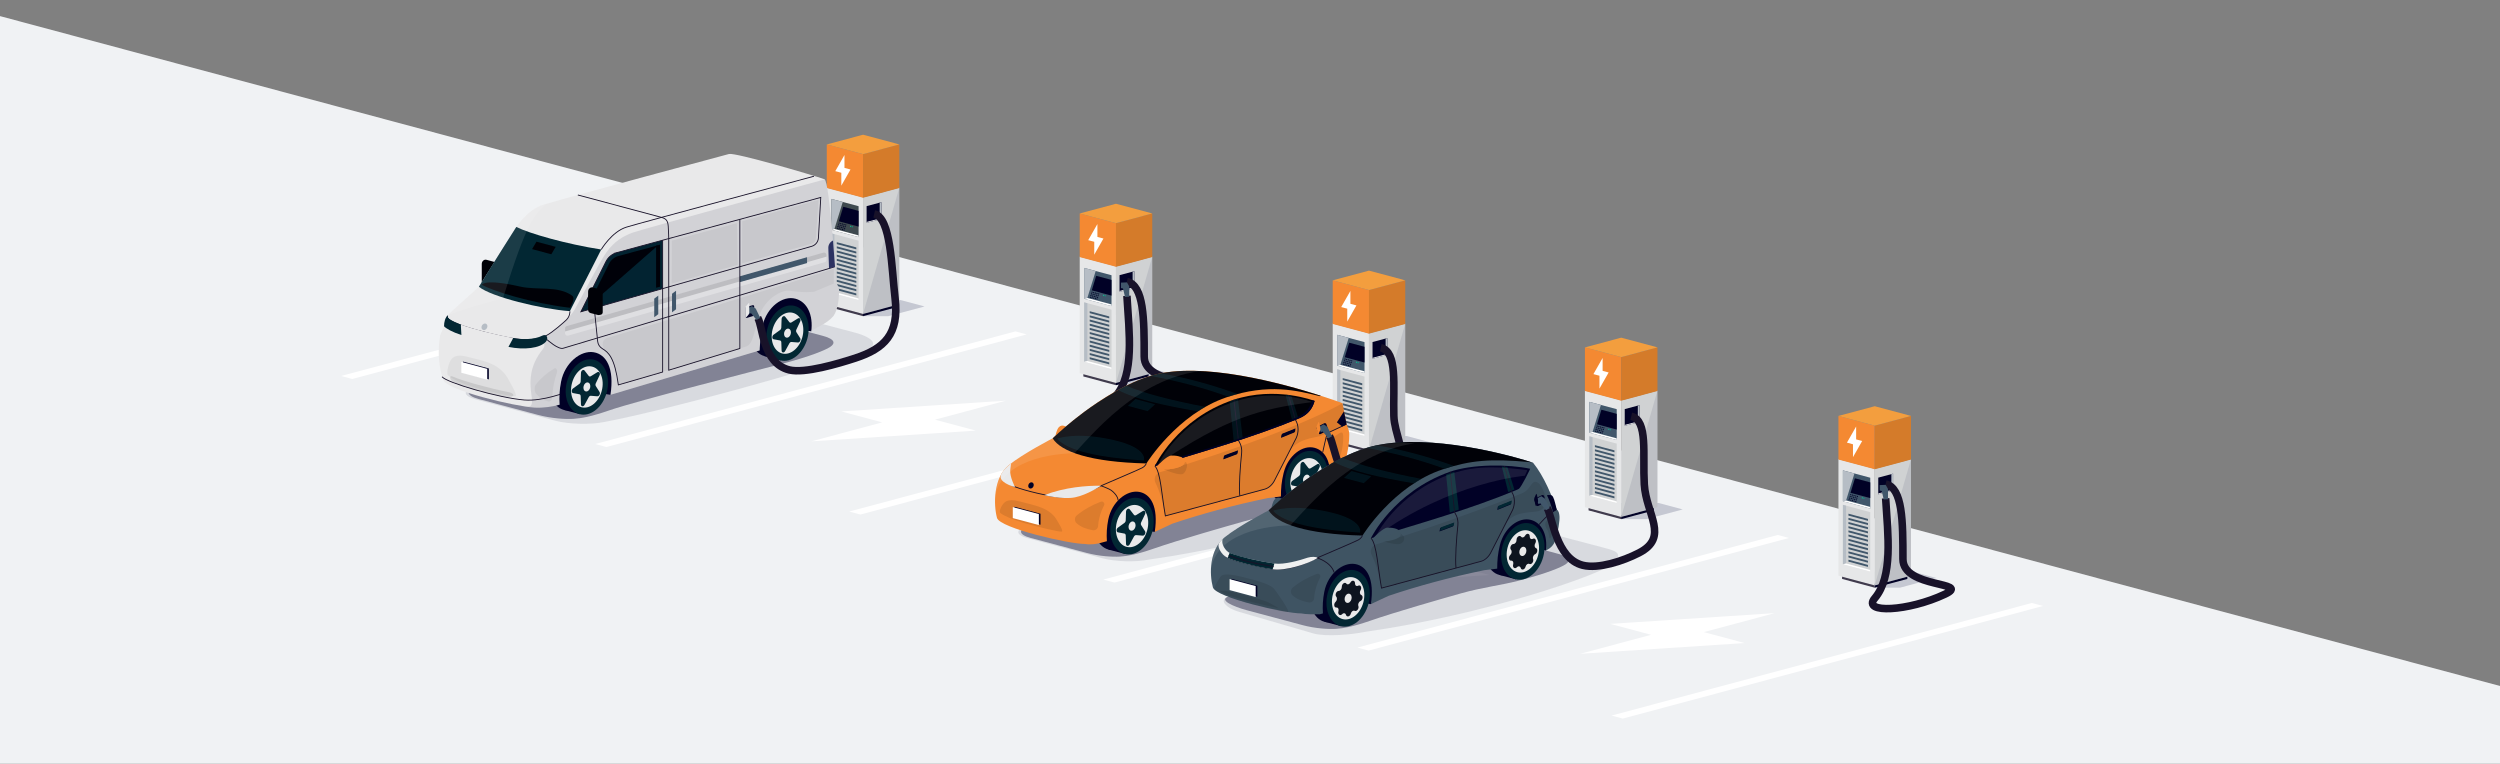 <svg xmlns="http://www.w3.org/2000/svg" xmlns:xlink="http://www.w3.org/1999/xlink" width="2497.057" height="762.617" viewBox="0 0 2497.057 762.617"><rect x="0" y="0" width="2497.057" height="762.617" fill="#808080" stroke="none"/><defs><style>.cls-1{clip-path:url(#clippath);}.cls-2,.cls-3,.cls-4,.cls-5,.cls-6,.cls-7,.cls-8,.cls-9,.cls-10,.cls-11,.cls-12,.cls-13,.cls-14,.cls-15,.cls-16,.cls-17,.cls-18,.cls-19,.cls-20,.cls-21,.cls-22,.cls-23,.cls-24,.cls-25,.cls-26,.cls-27,.cls-28,.cls-29,.cls-30,.cls-31,.cls-32,.cls-33,.cls-34,.cls-35{stroke-width:0px;}.cls-2,.cls-36,.cls-37,.cls-38,.cls-39{fill:none;}.cls-40,.cls-5,.cls-34{fill:#000107;}.cls-41,.cls-30{fill:#f48932;}.cls-42,.cls-7,.cls-18{fill:#3f5463;}.cls-3,.cls-5,.cls-6,.cls-7,.cls-8,.cls-9,.cls-10{opacity:.1;}.cls-4{opacity:.05;}.cls-36{stroke-width:7.548px;}.cls-36,.cls-37,.cls-38,.cls-39{stroke:#181229;stroke-miterlimit:10;}.cls-43{clip-path:url(#clippath-1);}.cls-44{clip-path:url(#clippath-4);}.cls-45{clip-path:url(#clippath-3);}.cls-46{clip-path:url(#clippath-2);}.cls-47{clip-path:url(#clippath-6);}.cls-48{clip-path:url(#clippath-5);}.cls-6,.cls-10,.cls-33,.cls-35{fill:#010126;}.cls-8,.cls-13,.cls-26{fill:#fff;}.cls-9,.cls-10,.cls-12,.cls-35{mix-blend-mode:multiply;}.cls-9,.cls-12{fill:#1c204d;}.cls-11{opacity:.5;}.cls-11,.cls-25{fill:#022733;}.cls-37{stroke-width:.886px;}.cls-38{stroke-width:.907px;}.cls-39{stroke-width:.905px;}.cls-12{opacity:.2;}.cls-49{isolation:isolate;}.cls-13{opacity:.3;}.cls-14{fill:#f39e3e;}.cls-15{fill:#2c3262;}.cls-16{fill:#0e141f;}.cls-17{fill:#3f4a4f;}.cls-19{fill:#403b4d;}.cls-20{fill:#41576b;}.cls-21{fill:#04aa8c;}.cls-22{fill:#d0d2d3;}.cls-23{fill:#d47b2a;}.cls-24{fill:#b6bdc5;}.cls-27{fill:#eff0f0;}.cls-28{fill:#f0f2f4;}.cls-29{fill:#e6e7e8;}.cls-31{fill:#e9e9ea;}.cls-32{fill:#00c690;}.cls-35{opacity:.4;}</style><clipPath id="clippath"><path class="cls-2" d="m1344.908,423.677l-4.013-20.945s-2.786-1.156-7.717-2.776c-28.061-9.795-125.995-41.293-182.182-25.033-50.066,14.489-99.555,62.891-99.555,62.891,0,0-29.301,15.127-43.802,26.775-15.536,12.479-15.361,41.149-11.816,54.353,2.742,10.216,72.286,26.184,88.195,26.058,4.563.949,12.239,1.674,19.058,1.588l2.515-6.016c-.454-7.145-.154-13.966,1.381-21.669,3.535-17.749,18.395-29.639,30.664-27.626,11.688,1.917,19.631,14.755,15.756,40.021l17.662-8.283c29.136-9.761,60.721-18.389,95.431-25.571l12.925-1.533c0-7.883.551-14.827,2.707-23.515,4.348-17.527,19.015-28.294,30.943-25.098,11.244,3.013,16.797,15.601,14.873,30.635,3.881-3.567,7.488-6.255,13.697-13.527,2.245-2.629,6.077-17.109,6.067-30.665-.003-4.22-2.788-10.065-2.788-10.065Z"></path></clipPath><clipPath id="clippath-1"><path class="cls-30" d="m1156.326,464.832s9.223-9.738,13.545-9.822c3.364-.065,11.213.25,13.031,4.702,1.818,4.452-3.67,6.85-10.647,8.281-6.977,1.431-11.742.342-13.434-.57-1.692-.912-2.494-2.592-2.494-2.592Z"></path></clipPath><clipPath id="clippath-2"><path class="cls-18" d="m1372.185,536.869s9.237-9.752,13.564-9.836c3.368-.065,11.229.25,13.049,4.708,1.821,4.459-3.676,6.86-10.662,8.294-6.987,1.433-11.759.343-13.454-.571-1.694-.913-2.498-2.596-2.498-2.596Z"></path></clipPath><clipPath id="clippath-3"><path class="cls-2" d="m1535.36,474.405s-2.701-3.304-2.339-5.131c-38.439-12.397-117.013-36.67-166.174-22.443-50.139,14.51-99.699,62.982-99.699,62.982,0,0-29.344,15.149-43.866,26.813-15.558,12.497-15.382,36.773-11.833,49.996,2.746,10.231,72.391,26.222,88.322,26.095,4.57.95,11.612.919,18.442.833l3.162-.831c-.455-7.155-.154-13.986,1.383-21.7,3.541-17.774,18.421-29.682,30.709-27.666,11.705,1.92,19.659,14.776,15.779,40.079l17.687-8.295c29.179-9.775,60.809-18.415,95.569-25.607l12.944-1.536c0-7.894.552-14.848,2.71-23.549,4.355-17.552,19.042-28.335,30.988-25.134,11.26,3.017,16.822,15.624,14.895,30.68,5.048-2.595,7.88-5.636,9.45-10.23,2.82-8.254,3.442-18.682,3.026-22.905-.204-2.07-.624-4.226-1.217-6.428-3.601-13.386-13.56-28.462-19.939-36.022Z"></path></clipPath><clipPath id="clippath-4"><path class="cls-34" d="m485.904,259.492l8.165,2.188c1.014.272,1.719,1.19,1.719,2.24v20.362c0,1.176-.833,2.188-1.987,2.415l-1.62.317c-.426.084-.866.07-1.286-.041l-7.249-1.904c-1.447-.38-2.455-1.687-2.455-3.183v-18.254c0-1.331.589-2.595,1.608-3.451h0c.861-.723,2.02-.98,3.105-.689Z"></path></clipPath><clipPath id="clippath-5"><path class="cls-2" d="m835.119,282.415s-6.407-101.703-11.65-103.426c-12.178-4.251-89.092-26.827-95.338-25.169-6.245,1.658-153.41,41.133-185.578,50.689-15.262,4.534-26.844,22.181-26.844,22.181l-37.365,59.733s-15.631,14.033-28.056,25.4c-5.734,5.246-5.926,7.709-6.765,14.044-.19,1.433-3.646,7.709-3.894,9.159-2.928,17.127-1.032,33.307,3.279,44.674,3.845,10.138,71.091,26.287,91.069,27.411,8.542.481,17.804-.911,24.968-2.891-.483-7.596-.163-14.848,1.468-23.038,3.759-18.87,19.557-31.511,32.602-29.371,12.427,2.039,20.872,15.687,16.752,42.55l148.993-44.34s.586-15.764,2.878-25.001c4.623-18.634,20.217-30.082,32.898-26.684,11.954,3.203,17.859,16.587,15.813,32.571,4.126-3.793,15.191-7.151,21.792-14.882,2.387-2.795,5.964-11.155,5.954-25.568-.004-4.486-2.976-8.042-2.976-8.042Z"></path></clipPath><clipPath id="clippath-6"><path class="cls-34" d="m592.125,287.118l8.165,2.188c1.014.272,1.719,1.19,1.719,2.24v20.362c0,1.176-.833,2.188-1.987,2.415l-1.62.317c-.426.084-.866.07-1.286-.041l-7.249-1.904c-1.447-.38-2.455-1.687-2.455-3.183v-18.255c0-1.331.589-2.595,1.608-3.451h0c.861-.723,2.02-.98,3.105-.689Z"></path></clipPath></defs><g class="cls-49"><g id="Vehicles"><rect class="cls-28" x="-178.594" y="339.802" width="2670.362" height="782.133" transform="translate(228.58 -274.45) rotate(15)"></rect><polygon class="cls-26" points="1620.81 717.747 2040.624 605.259 2029.413 602.255 1609.6 714.744 1620.81 717.747"></polygon><polygon class="cls-26" points="1367.015 649.811 1786.828 537.322 1775.618 534.318 1355.804 646.807 1367.015 649.811"></polygon><polygon class="cls-26" points="1113.22 581.874 1533.033 469.385 1521.823 466.381 1102.009 578.87 1113.22 581.874"></polygon><polygon class="cls-26" points="859.425 513.937 1279.238 401.448 1268.028 398.444 848.214 510.933 859.425 513.937"></polygon><polygon class="cls-26" points="605.629 446.493 1025.443 334.004 1014.233 331.001 594.419 443.489 605.629 446.493"></polygon><polygon class="cls-26" points="351.834 378.556 771.648 266.068 760.437 263.064 340.623 375.552 351.834 378.556"></polygon><polygon class="cls-26" points="1742.589 642.293 1701.82 631.369 1772.506 612.429 1608.334 623.142 1649.103 634.066 1578.417 653.006 1742.589 642.293"></polygon><polygon class="cls-26" points="1487.59 574.306 1446.82 563.382 1517.506 544.442 1353.334 555.155 1394.104 566.079 1323.418 585.019 1487.59 574.306"></polygon><polygon class="cls-26" points="1234.477 505.166 1193.707 494.241 1264.393 475.301 1100.222 486.014 1140.991 496.938 1070.305 515.879 1234.477 505.166"></polygon><polygon class="cls-26" points="974.624 430.094 933.855 419.17 1004.541 400.23 840.369 410.943 881.138 421.867 810.453 440.807 974.624 430.094"></polygon><polygon class="cls-26" points="719.625 362.107 678.855 351.183 749.541 332.243 585.369 342.956 626.139 353.88 555.453 372.82 719.625 362.107"></polygon><polygon class="cls-12" points="1114.67 384.758 1139.863 384.758 1176.115 375.044 1152.254 368.657 1114.67 368.657 1114.67 384.758"></polygon><polygon class="cls-19" points="1114.67 384.758 1082.078 376.025 1082.078 372.215 1114.67 380.948 1114.67 384.758"></polygon><polygon class="cls-33" points="1114.67 384.758 1147.263 376.025 1147.263 372.215 1114.67 380.948 1114.67 384.758"></polygon><polygon class="cls-29" points="1114.67 382.52 1078.444 372.813 1078.444 256.366 1114.67 266.073 1114.67 382.52"></polygon><polygon class="cls-22" points="1114.67 382.52 1150.896 372.813 1150.896 256.366 1114.67 266.073 1114.67 382.52"></polygon><polygon class="cls-22" points="1110.217 368.736 1082.898 361.416 1082.898 301.991 1110.217 309.311 1110.217 368.736"></polygon><polygon class="cls-24" points="1082.898 301.991 1082.898 361.416 1086.084 360.562 1086.084 302.844 1082.898 301.991"></polygon><polygon class="cls-26" points="1110.217 368.736 1082.898 361.416 1086.084 360.562 1110.217 367.029 1110.217 368.736"></polygon><polygon class="cls-33" points="1118.22 291.537 1133.009 287.574 1133.009 270.873 1118.22 274.836 1118.22 291.537"></polygon><polygon class="cls-24" points="1133.009 270.873 1133.009 287.574 1131.285 287.112 1131.285 271.336 1133.009 270.873"></polygon><polygon class="cls-29" points="1118.22 291.537 1133.009 287.574 1131.285 287.112 1118.22 290.613 1118.22 291.537"></polygon><polygon class="cls-20" points="1107.947 343.151 1088.426 337.92 1088.426 335.978 1107.947 341.209 1107.947 343.151"></polygon><polygon class="cls-20" points="1107.947 363.971 1088.426 358.741 1088.426 356.798 1107.947 362.029 1107.947 363.971"></polygon><polygon class="cls-20" points="1107.947 359.807 1088.426 354.577 1088.426 352.634 1107.947 357.865 1107.947 359.807"></polygon><polygon class="cls-20" points="1107.947 355.643 1088.426 350.412 1088.426 348.47 1107.947 353.701 1107.947 355.643"></polygon><polygon class="cls-20" points="1107.947 351.479 1088.426 346.248 1088.426 344.306 1107.947 349.537 1107.947 351.479"></polygon><polygon class="cls-20" points="1107.947 347.315 1088.426 342.084 1088.426 340.142 1107.947 345.373 1107.947 347.315"></polygon><polygon class="cls-20" points="1107.947 318.012 1088.426 312.782 1088.426 310.84 1107.947 316.071 1107.947 318.012"></polygon><polygon class="cls-20" points="1107.947 338.833 1088.426 333.602 1088.426 331.66 1107.947 336.891 1107.947 338.833"></polygon><polygon class="cls-20" points="1107.947 334.669 1088.426 329.438 1088.426 327.496 1107.947 332.727 1107.947 334.669"></polygon><polygon class="cls-20" points="1107.947 330.505 1088.426 325.274 1088.426 323.332 1107.947 328.563 1107.947 330.505"></polygon><polygon class="cls-20" points="1107.947 326.341 1088.426 321.11 1088.426 319.168 1107.947 324.399 1107.947 326.341"></polygon><polygon class="cls-20" points="1107.947 322.177 1088.426 316.946 1088.426 315.004 1107.947 320.235 1107.947 322.177"></polygon><polygon class="cls-20" points="1110.217 305.77 1082.898 298.45 1082.898 267.602 1110.217 274.922 1110.217 305.77"></polygon><polygon class="cls-24" points="1082.898 267.602 1082.898 298.45 1086.084 297.597 1094.413 270.687 1082.898 267.602"></polygon><polygon class="cls-26" points="1110.217 305.77 1082.898 298.45 1086.084 297.597 1110.217 304.063 1110.217 305.77"></polygon><polygon class="cls-33" points="1110.217 295.276 1090.513 289.996 1094.905 275.485 1110.238 279.594 1110.217 295.276"></polygon><polygon class="cls-30" points="1114.67 266.458 1078.444 256.751 1078.444 213.2 1114.67 222.907 1114.67 266.458"></polygon><polygon class="cls-23" points="1114.67 266.458 1150.896 256.751 1150.896 213.2 1114.67 222.907 1114.67 266.458"></polygon><polygon class="cls-14" points="1150.896 213.2 1114.67 203.494 1078.444 213.2 1114.67 222.907 1150.896 213.2"></polygon><polygon class="cls-9" points="1114.67 382.52 1150.896 372.813 1150.896 256.366 1114.67 382.52"></polygon><polygon class="cls-26" points="1102.137 238.244 1096.113 236.63 1096.113 223.758 1086.939 239.888 1092.963 241.502 1092.963 254.374 1102.137 238.244"></polygon><path class="cls-36" d="m1125.614,281.206c17.027,3.906,17.24,37.385,17.24,75.015,0,29.551,69.077,22.246,42.001,35.027-36.671,17.31-83.231,19.508-70.185,4.11,18.418-21.738,13.26-62.403,10.929-99.854"></path><polygon class="cls-20" points="1119.627 282.29 1125.609 282.038 1127.93 286.07 1127.928 296.401 1123.661 296.611 1121.675 288.127 1119.651 287.763 1119.627 282.29"></polygon><polygon class="cls-33" points="1091.101 292.45 1090.08 292.179 1090.385 291.223 1091.406 291.494 1091.101 292.45"></polygon><polygon class="cls-33" points="1092.758 292.891 1091.738 292.62 1092.043 291.664 1093.063 291.935 1092.758 292.891"></polygon><polygon class="cls-33" points="1094.416 293.332 1093.396 293.061 1093.701 292.105 1094.721 292.376 1094.416 293.332"></polygon><polygon class="cls-33" points="1096.074 293.773 1095.054 293.502 1095.359 292.546 1096.379 292.817 1096.074 293.773"></polygon><polygon class="cls-33" points="1097.732 294.214 1096.711 293.943 1097.016 292.987 1098.037 293.258 1097.732 294.214"></polygon><polygon class="cls-33" points="1090.556 294.155 1089.536 293.884 1089.841 292.928 1090.861 293.199 1090.556 294.155"></polygon><polygon class="cls-33" points="1092.214 294.596 1091.194 294.325 1091.499 293.369 1092.519 293.64 1092.214 294.596"></polygon><polygon class="cls-33" points="1093.872 295.037 1092.852 294.766 1093.157 293.81 1094.177 294.081 1093.872 295.037"></polygon><polygon class="cls-33" points="1095.53 295.478 1094.51 295.207 1094.815 294.251 1095.835 294.522 1095.53 295.478"></polygon><polygon class="cls-33" points="1097.187 295.919 1096.167 295.648 1096.472 294.692 1097.492 294.963 1097.187 295.919"></polygon><polygon class="cls-33" points="1090.012 295.86 1088.992 295.589 1089.297 294.633 1090.317 294.904 1090.012 295.86"></polygon><polygon class="cls-33" points="1091.67 296.301 1090.65 296.03 1090.955 295.074 1091.975 295.345 1091.67 296.301"></polygon><polygon class="cls-33" points="1093.328 296.742 1092.308 296.471 1092.613 295.515 1093.633 295.786 1093.328 296.742"></polygon><polygon class="cls-33" points="1094.986 297.183 1093.965 296.912 1094.27 295.956 1095.291 296.227 1094.986 297.183"></polygon><polygon class="cls-33" points="1096.643 297.624 1095.623 297.353 1095.928 296.397 1096.948 296.668 1096.643 297.624"></polygon><polygon class="cls-33" points="1089.468 297.565 1088.448 297.294 1088.753 296.338 1089.773 296.609 1089.468 297.565"></polygon><polygon class="cls-33" points="1091.126 298.006 1090.106 297.735 1090.411 296.779 1091.431 297.05 1091.126 298.006"></polygon><polygon class="cls-33" points="1092.784 298.447 1091.764 298.176 1092.069 297.22 1093.089 297.491 1092.784 298.447"></polygon><polygon class="cls-33" points="1094.441 298.888 1093.421 298.617 1093.726 297.661 1094.747 297.932 1094.441 298.888"></polygon><polygon class="cls-33" points="1096.099 299.329 1095.079 299.058 1095.384 298.102 1096.404 298.373 1096.099 299.329"></polygon><path class="cls-32" d="m1102.835,294.642c.133.296-.003.713-.304.931-.301.218-.653.155-.786-.141-.133-.296.003-.713.304-.931.301-.218.653-.155.786.141Z"></path><path class="cls-21" d="m1104.452,295.083c.133.296-.003.713-.304.931-.301.218-.653.155-.786-.141-.133-.296.003-.713.304-.931.301-.218.653-.155.786.141Z"></path><polygon class="cls-12" points="862.035 315.815 887.228 315.815 923.48 306.101 899.619 299.714 862.035 299.714 862.035 315.815"></polygon><polygon class="cls-19" points="862.035 315.815 829.443 307.081 829.443 303.272 862.035 312.005 862.035 315.815"></polygon><polygon class="cls-33" points="862.035 315.815 894.628 307.081 894.628 303.272 862.035 312.005 862.035 315.815"></polygon><polygon class="cls-29" points="862.035 313.576 825.809 303.869 825.809 187.423 862.035 197.13 862.035 313.576"></polygon><polygon class="cls-22" points="862.035 313.576 898.261 303.869 898.261 187.423 862.035 197.13 862.035 313.576"></polygon><polygon class="cls-22" points="857.582 299.792 830.263 292.472 830.263 233.047 857.582 240.367 857.582 299.792"></polygon><polygon class="cls-24" points="830.263 233.047 830.263 292.472 833.449 291.619 833.449 233.901 830.263 233.047"></polygon><polygon class="cls-26" points="857.582 299.792 830.263 292.472 833.449 291.619 857.582 298.085 857.582 299.792"></polygon><polygon class="cls-33" points="865.585 222.594 880.374 218.631 880.374 201.93 865.585 205.893 865.585 222.594"></polygon><polygon class="cls-24" points="880.374 201.93 880.374 218.631 878.65 218.169 878.65 202.392 880.374 201.93"></polygon><polygon class="cls-29" points="865.585 222.594 880.374 218.631 878.65 218.169 865.585 221.669 865.585 222.594"></polygon><polygon class="cls-20" points="855.312 274.208 835.791 268.977 835.791 267.035 855.312 272.266 855.312 274.208"></polygon><polygon class="cls-20" points="855.312 295.028 835.791 289.798 835.791 287.855 855.312 293.086 855.312 295.028"></polygon><polygon class="cls-20" points="855.312 290.864 835.791 285.633 835.791 283.691 855.312 288.922 855.312 290.864"></polygon><polygon class="cls-20" points="855.312 286.7 835.791 281.469 835.791 279.527 855.312 284.758 855.312 286.7"></polygon><polygon class="cls-20" points="855.312 282.536 835.791 277.305 835.791 275.363 855.312 280.594 855.312 282.536"></polygon><polygon class="cls-20" points="855.312 278.372 835.791 273.141 835.791 271.199 855.312 276.43 855.312 278.372"></polygon><polygon class="cls-20" points="855.312 249.069 835.791 243.838 835.791 241.896 855.312 247.127 855.312 249.069"></polygon><polygon class="cls-20" points="855.312 269.889 835.791 264.659 835.791 262.717 855.312 267.947 855.312 269.889"></polygon><polygon class="cls-20" points="855.312 265.725 835.791 260.495 835.791 258.553 855.312 263.783 855.312 265.725"></polygon><polygon class="cls-20" points="855.312 261.561 835.791 256.331 835.791 254.389 855.312 259.619 855.312 261.561"></polygon><polygon class="cls-20" points="855.312 257.397 835.791 252.166 835.791 250.225 855.312 255.455 855.312 257.397"></polygon><polygon class="cls-20" points="855.312 253.233 835.791 248.002 835.791 246.061 855.312 251.291 855.312 253.233"></polygon><polygon class="cls-17" points="857.582 236.827 830.263 229.507 830.263 198.659 857.582 205.979 857.582 236.827"></polygon><polygon class="cls-24" points="830.263 198.659 830.263 229.507 833.449 228.654 841.778 201.744 830.263 198.659"></polygon><polygon class="cls-26" points="857.582 236.827 830.263 229.507 833.449 228.654 857.582 235.12 857.582 236.827"></polygon><polygon class="cls-33" points="857.582 226.333 837.878 221.053 842.27 206.542 857.603 210.651 857.582 226.333"></polygon><polygon class="cls-30" points="862.035 197.515 825.809 187.808 825.809 144.257 862.035 153.964 862.035 197.515"></polygon><polygon class="cls-23" points="862.035 197.515 898.261 187.808 898.261 144.257 862.035 153.964 862.035 197.515"></polygon><polygon class="cls-14" points="898.261 144.257 862.035 134.55 825.809 144.257 862.035 153.964 898.261 144.257"></polygon><polygon class="cls-9" points="862.035 313.576 898.261 303.869 898.261 187.423 862.035 313.576"></polygon><polygon class="cls-26" points="849.502 169.301 843.478 167.687 843.478 154.815 834.304 170.945 840.328 172.559 840.328 185.431 849.502 169.301"></polygon><polygon class="cls-33" points="838.466 223.507 837.445 223.236 837.75 222.279 838.771 222.551 838.466 223.507"></polygon><polygon class="cls-33" points="840.123 223.948 839.103 223.676 839.408 222.72 840.428 222.992 840.123 223.948"></polygon><polygon class="cls-33" points="841.781 224.389 840.761 224.117 841.066 223.161 842.086 223.433 841.781 224.389"></polygon><polygon class="cls-33" points="843.439 224.83 842.419 224.558 842.724 223.602 843.744 223.874 843.439 224.83"></polygon><polygon class="cls-33" points="845.097 225.271 844.076 224.999 844.381 224.043 845.402 224.315 845.097 225.271"></polygon><polygon class="cls-33" points="837.921 225.212 836.901 224.941 837.206 223.985 838.227 224.256 837.921 225.212"></polygon><polygon class="cls-33" points="839.579 225.653 838.559 225.381 838.864 224.425 839.884 224.697 839.579 225.653"></polygon><polygon class="cls-33" points="841.237 226.094 840.217 225.822 840.522 224.866 841.542 225.138 841.237 226.094"></polygon><polygon class="cls-33" points="842.895 226.535 841.875 226.263 842.18 225.307 843.2 225.579 842.895 226.535"></polygon><polygon class="cls-33" points="844.552 226.976 843.532 226.704 843.837 225.748 844.857 226.02 844.552 226.976"></polygon><polygon class="cls-33" points="837.377 226.917 836.357 226.646 836.662 225.69 837.682 225.961 837.377 226.917"></polygon><polygon class="cls-33" points="839.035 227.358 838.015 227.087 838.32 226.13 839.34 226.402 839.035 227.358"></polygon><polygon class="cls-33" points="840.693 227.799 839.673 227.527 839.978 226.571 840.998 226.843 840.693 227.799"></polygon><polygon class="cls-33" points="842.351 228.24 841.33 227.968 841.635 227.012 842.656 227.284 842.351 228.24"></polygon><polygon class="cls-33" points="844.008 228.681 842.988 228.409 843.293 227.453 844.313 227.725 844.008 228.681"></polygon><polygon class="cls-33" points="836.833 228.622 835.813 228.351 836.118 227.395 837.138 227.666 836.833 228.622"></polygon><polygon class="cls-33" points="838.491 229.063 837.471 228.792 837.776 227.836 838.796 228.107 838.491 229.063"></polygon><polygon class="cls-33" points="840.149 229.504 839.129 229.232 839.434 228.276 840.454 228.548 840.149 229.504"></polygon><polygon class="cls-33" points="841.807 229.945 840.786 229.673 841.091 228.717 842.112 228.989 841.807 229.945"></polygon><polygon class="cls-33" points="843.464 230.386 842.444 230.114 842.749 229.158 843.769 229.43 843.464 230.386"></polygon><path class="cls-32" d="m850.2,225.699c.133.296-.003.713-.304.931-.301.218-.653.155-.786-.141-.133-.296.003-.713.304-.931.301-.218.653-.155.786.141Z"></path><path class="cls-21" d="m851.817,226.14c.133.296-.003.713-.304.931-.301.218-.653.155-.786-.141-.133-.296.003-.713.304-.931.301-.218.653-.155.786.141Z"></path><polygon class="cls-12" points="1367.372 451.566 1392.565 451.566 1428.816 441.852 1404.955 435.466 1367.372 435.466 1367.372 451.566"></polygon><polygon class="cls-19" points="1367.372 451.566 1334.779 442.833 1334.779 439.023 1367.372 447.757 1367.372 451.566"></polygon><polygon class="cls-33" points="1367.372 451.566 1399.965 442.833 1399.965 439.023 1367.372 447.757 1367.372 451.566"></polygon><polygon class="cls-29" points="1367.372 449.328 1331.146 439.621 1331.146 323.174 1367.372 332.881 1367.372 449.328"></polygon><polygon class="cls-22" points="1367.372 449.328 1403.598 439.621 1403.598 323.174 1367.372 332.881 1367.372 449.328"></polygon><polygon class="cls-22" points="1362.918 435.544 1335.599 428.224 1335.599 368.799 1362.918 376.119 1362.918 435.544"></polygon><polygon class="cls-24" points="1335.599 368.799 1335.599 428.224 1338.785 427.37 1338.785 369.652 1335.599 368.799"></polygon><polygon class="cls-26" points="1362.918 435.544 1335.599 428.224 1338.785 427.37 1362.918 433.837 1362.918 435.544"></polygon><polygon class="cls-33" points="1370.921 358.345 1385.711 354.383 1385.711 337.682 1370.921 341.644 1370.921 358.345"></polygon><polygon class="cls-24" points="1385.711 337.682 1385.711 354.383 1383.986 353.921 1383.986 338.144 1385.711 337.682"></polygon><polygon class="cls-29" points="1370.921 358.345 1385.711 354.383 1383.986 353.921 1370.921 357.421 1370.921 358.345"></polygon><polygon class="cls-20" points="1360.648 409.959 1341.127 404.728 1341.127 402.786 1360.648 408.017 1360.648 409.959"></polygon><polygon class="cls-20" points="1360.648 430.779 1341.127 425.549 1341.127 423.607 1360.648 428.837 1360.648 430.779"></polygon><polygon class="cls-20" points="1360.648 426.615 1341.127 421.385 1341.127 419.443 1360.648 424.673 1360.648 426.615"></polygon><polygon class="cls-20" points="1360.648 422.451 1341.127 417.221 1341.127 415.279 1360.648 420.509 1360.648 422.451"></polygon><polygon class="cls-20" points="1360.648 418.287 1341.127 413.056 1341.127 411.114 1360.648 416.345 1360.648 418.287"></polygon><polygon class="cls-20" points="1360.648 414.123 1341.127 408.892 1341.127 406.95 1360.648 412.181 1360.648 414.123"></polygon><polygon class="cls-20" points="1360.648 384.821 1341.127 379.59 1341.127 377.648 1360.648 382.879 1360.648 384.821"></polygon><polygon class="cls-20" points="1360.648 405.641 1341.127 400.411 1341.127 398.468 1360.648 403.699 1360.648 405.641"></polygon><polygon class="cls-20" points="1360.648 401.477 1341.127 396.247 1341.127 394.304 1360.648 399.535 1360.648 401.477"></polygon><polygon class="cls-20" points="1360.648 397.313 1341.127 392.082 1341.127 390.14 1360.648 395.371 1360.648 397.313"></polygon><polygon class="cls-20" points="1360.648 393.149 1341.127 387.918 1341.127 385.976 1360.648 391.207 1360.648 393.149"></polygon><polygon class="cls-20" points="1360.648 388.985 1341.127 383.754 1341.127 381.812 1360.648 387.043 1360.648 388.985"></polygon><polygon class="cls-20" points="1362.918 372.579 1335.599 365.259 1335.599 334.41 1362.918 341.73 1362.918 372.579"></polygon><polygon class="cls-24" points="1335.599 334.41 1335.599 365.259 1338.785 364.405 1347.114 337.496 1335.599 334.41"></polygon><polygon class="cls-26" points="1362.918 372.579 1335.599 365.259 1338.785 364.405 1362.918 370.872 1362.918 372.579"></polygon><polygon class="cls-33" points="1362.918 362.084 1343.214 356.805 1347.607 342.294 1362.939 346.402 1362.918 362.084"></polygon><polygon class="cls-30" points="1367.372 333.266 1331.146 323.559 1331.146 280.009 1367.372 289.716 1367.372 333.266"></polygon><polygon class="cls-23" points="1367.372 333.266 1403.598 323.559 1403.598 280.009 1367.372 289.716 1367.372 333.266"></polygon><polygon class="cls-14" points="1403.598 280.009 1367.372 270.302 1331.146 280.009 1367.372 289.716 1403.598 280.009"></polygon><polygon class="cls-9" points="1367.372 449.328 1403.598 439.621 1403.598 323.174 1367.372 449.328"></polygon><polygon class="cls-26" points="1354.838 305.052 1348.815 303.439 1348.815 290.566 1339.641 306.697 1345.664 308.311 1345.664 321.183 1354.838 305.052"></polygon><polygon class="cls-33" points="1343.802 359.258 1342.782 358.987 1343.087 358.031 1344.107 358.302 1343.802 359.258"></polygon><polygon class="cls-33" points="1345.46 359.699 1344.44 359.428 1344.745 358.472 1345.765 358.743 1345.46 359.699"></polygon><polygon class="cls-33" points="1347.118 360.14 1346.097 359.869 1346.402 358.913 1347.423 359.184 1347.118 360.14"></polygon><polygon class="cls-33" points="1348.775 360.581 1347.755 360.31 1348.06 359.354 1349.08 359.625 1348.775 360.581"></polygon><polygon class="cls-33" points="1350.433 361.022 1349.413 360.751 1349.718 359.795 1350.738 360.066 1350.433 361.022"></polygon><polygon class="cls-33" points="1343.258 360.963 1342.238 360.692 1342.543 359.736 1343.563 360.007 1343.258 360.963"></polygon><polygon class="cls-33" points="1344.916 361.404 1343.896 361.133 1344.201 360.177 1345.221 360.448 1344.916 361.404"></polygon><polygon class="cls-33" points="1346.573 361.845 1345.553 361.574 1345.858 360.618 1346.879 360.889 1346.573 361.845"></polygon><polygon class="cls-33" points="1348.231 362.286 1347.211 362.015 1347.516 361.059 1348.536 361.33 1348.231 362.286"></polygon><polygon class="cls-33" points="1349.889 362.727 1348.869 362.456 1349.174 361.5 1350.194 361.771 1349.889 362.727"></polygon><polygon class="cls-33" points="1342.714 362.669 1341.694 362.397 1341.999 361.441 1343.019 361.713 1342.714 362.669"></polygon><polygon class="cls-33" points="1344.372 363.109 1343.352 362.838 1343.657 361.882 1344.677 362.153 1344.372 363.109"></polygon><polygon class="cls-33" points="1346.029 363.55 1345.009 363.279 1345.314 362.323 1346.334 362.594 1346.029 363.55"></polygon><polygon class="cls-33" points="1347.687 363.991 1346.667 363.72 1346.972 362.764 1347.992 363.035 1347.687 363.991"></polygon><polygon class="cls-33" points="1349.345 364.432 1348.325 364.161 1348.63 363.205 1349.65 363.476 1349.345 364.432"></polygon><polygon class="cls-33" points="1342.17 364.374 1341.15 364.102 1341.455 363.146 1342.475 363.418 1342.17 364.374"></polygon><polygon class="cls-33" points="1343.828 364.814 1342.807 364.543 1343.112 363.587 1344.133 363.858 1343.828 364.814"></polygon><polygon class="cls-33" points="1345.485 365.255 1344.465 364.984 1344.77 364.028 1345.79 364.299 1345.485 365.255"></polygon><polygon class="cls-33" points="1347.143 365.696 1346.123 365.425 1346.428 364.469 1347.448 364.74 1347.143 365.696"></polygon><polygon class="cls-33" points="1348.801 366.137 1347.781 365.866 1348.086 364.91 1349.106 365.181 1348.801 366.137"></polygon><path class="cls-32" d="m1355.537,361.45c.133.296-.003.713-.304.931-.301.218-.653.155-.786-.141-.133-.296.003-.713.304-.931.301-.218.653-.155.786.141Z"></path><path class="cls-21" d="m1357.154,361.891c.133.296-.003.713-.304.931-.301.218-.653.155-.786-.141-.133-.296.003-.713.304-.931.301-.218.653-.155.786.141Z"></path><polygon class="cls-12" points="1619.28 518.538 1644.473 518.538 1680.724 508.824 1656.863 502.437 1619.28 502.437 1619.28 518.538"></polygon><polygon class="cls-19" points="1619.28 518.538 1586.687 509.804 1586.687 505.995 1619.28 514.728 1619.28 518.538"></polygon><polygon class="cls-33" points="1619.28 518.538 1651.872 509.804 1651.872 505.995 1619.28 514.728 1619.28 518.538"></polygon><polygon class="cls-29" points="1619.28 516.299 1583.053 506.592 1583.053 390.146 1619.28 399.853 1619.28 516.299"></polygon><polygon class="cls-22" points="1619.28 516.299 1655.506 506.592 1655.506 390.146 1619.28 399.853 1619.28 516.299"></polygon><polygon class="cls-22" points="1614.826 502.516 1587.507 495.196 1587.507 435.77 1614.826 443.09 1614.826 502.516"></polygon><polygon class="cls-24" points="1587.507 435.77 1587.507 495.196 1590.693 494.342 1590.693 436.624 1587.507 435.77"></polygon><polygon class="cls-26" points="1614.826 502.516 1587.507 495.196 1590.693 494.342 1614.826 500.808 1614.826 502.516"></polygon><polygon class="cls-33" points="1622.829 425.317 1637.618 421.354 1637.618 404.653 1622.829 408.616 1622.829 425.317"></polygon><polygon class="cls-24" points="1637.618 404.653 1637.618 421.354 1635.894 420.892 1635.894 405.116 1637.618 404.653"></polygon><polygon class="cls-29" points="1622.829 425.317 1637.618 421.354 1635.894 420.892 1622.829 424.393 1622.829 425.317"></polygon><polygon class="cls-20" points="1612.556 476.931 1593.035 471.7 1593.035 469.758 1612.556 474.989 1612.556 476.931"></polygon><polygon class="cls-20" points="1612.556 497.751 1593.035 492.521 1593.035 490.578 1612.556 495.809 1612.556 497.751"></polygon><polygon class="cls-20" points="1612.556 493.587 1593.035 488.357 1593.035 486.414 1612.556 491.645 1612.556 493.587"></polygon><polygon class="cls-20" points="1612.556 489.423 1593.035 484.192 1593.035 482.25 1612.556 487.481 1612.556 489.423"></polygon><polygon class="cls-20" points="1612.556 485.259 1593.035 480.028 1593.035 478.086 1612.556 483.317 1612.556 485.259"></polygon><polygon class="cls-20" points="1612.556 481.095 1593.035 475.864 1593.035 473.922 1612.556 479.153 1612.556 481.095"></polygon><polygon class="cls-20" points="1612.556 451.792 1593.035 446.562 1593.035 444.62 1612.556 449.85 1612.556 451.792"></polygon><polygon class="cls-20" points="1612.556 472.613 1593.035 467.382 1593.035 465.44 1612.556 470.671 1612.556 472.613"></polygon><polygon class="cls-20" points="1612.556 468.448 1593.035 463.218 1593.035 461.276 1612.556 466.507 1612.556 468.448"></polygon><polygon class="cls-20" points="1612.556 464.284 1593.035 459.054 1593.035 457.112 1612.556 462.343 1612.556 464.284"></polygon><polygon class="cls-20" points="1612.556 460.12 1593.035 454.89 1593.035 452.948 1612.556 458.178 1612.556 460.12"></polygon><polygon class="cls-20" points="1612.556 455.956 1593.035 450.726 1593.035 448.784 1612.556 454.014 1612.556 455.956"></polygon><polygon class="cls-20" points="1614.826 439.55 1587.507 432.23 1587.507 401.382 1614.826 408.702 1614.826 439.55"></polygon><polygon class="cls-24" points="1587.507 401.382 1587.507 432.23 1590.693 431.377 1599.022 404.467 1587.507 401.382"></polygon><polygon class="cls-26" points="1614.826 439.55 1587.507 432.23 1590.693 431.377 1614.826 437.843 1614.826 439.55"></polygon><polygon class="cls-33" points="1614.826 429.056 1595.122 423.776 1599.514 409.265 1614.847 413.374 1614.826 429.056"></polygon><polygon class="cls-30" points="1619.28 400.238 1583.053 390.531 1583.053 346.98 1619.28 356.687 1619.28 400.238"></polygon><polygon class="cls-23" points="1619.28 400.238 1655.506 390.531 1655.506 346.98 1619.28 356.687 1619.28 400.238"></polygon><polygon class="cls-14" points="1655.506 346.98 1619.28 337.273 1583.053 346.98 1619.28 356.687 1655.506 346.98"></polygon><polygon class="cls-9" points="1619.28 516.299 1655.506 506.592 1655.506 390.146 1619.28 516.299"></polygon><polygon class="cls-26" points="1606.746 372.024 1600.723 370.41 1600.723 357.538 1591.548 373.668 1597.572 375.282 1597.572 388.154 1606.746 372.024"></polygon><polygon class="cls-33" points="1595.71 426.23 1594.69 425.959 1594.995 425.003 1596.015 425.274 1595.71 426.23"></polygon><polygon class="cls-33" points="1597.367 426.671 1596.347 426.4 1596.652 425.444 1597.673 425.715 1597.367 426.671"></polygon><polygon class="cls-33" points="1599.025 427.112 1598.005 426.841 1598.31 425.884 1599.33 426.156 1599.025 427.112"></polygon><polygon class="cls-33" points="1600.683 427.553 1599.663 427.281 1599.968 426.325 1600.988 426.597 1600.683 427.553"></polygon><polygon class="cls-33" points="1602.341 427.994 1601.321 427.722 1601.626 426.766 1602.646 427.038 1602.341 427.994"></polygon><polygon class="cls-33" points="1595.166 427.935 1594.145 427.664 1594.451 426.708 1595.471 426.979 1595.166 427.935"></polygon><polygon class="cls-33" points="1596.823 428.376 1595.803 428.105 1596.108 427.149 1597.128 427.42 1596.823 428.376"></polygon><polygon class="cls-33" points="1598.481 428.817 1597.461 428.546 1597.766 427.59 1598.786 427.861 1598.481 428.817"></polygon><polygon class="cls-33" points="1600.139 429.258 1599.119 428.986 1599.424 428.03 1600.444 428.302 1600.139 429.258"></polygon><polygon class="cls-33" points="1601.797 429.699 1600.776 429.427 1601.082 428.471 1602.102 428.743 1601.797 429.699"></polygon><polygon class="cls-33" points="1594.622 429.64 1593.601 429.369 1593.906 428.413 1594.927 428.684 1594.622 429.64"></polygon><polygon class="cls-33" points="1596.279 430.081 1595.259 429.81 1595.564 428.854 1596.584 429.125 1596.279 430.081"></polygon><polygon class="cls-33" points="1597.937 430.522 1596.917 430.251 1597.222 429.295 1598.242 429.566 1597.937 430.522"></polygon><polygon class="cls-33" points="1599.595 430.963 1598.575 430.691 1598.88 429.735 1599.9 430.007 1599.595 430.963"></polygon><polygon class="cls-33" points="1601.253 431.404 1600.232 431.132 1600.537 430.176 1601.558 430.448 1601.253 431.404"></polygon><polygon class="cls-33" points="1594.077 431.345 1593.057 431.074 1593.362 430.118 1594.383 430.389 1594.077 431.345"></polygon><polygon class="cls-33" points="1595.735 431.786 1594.715 431.515 1595.02 430.559 1596.04 430.83 1595.735 431.786"></polygon><polygon class="cls-33" points="1597.393 432.227 1596.373 431.956 1596.678 431 1597.698 431.271 1597.393 432.227"></polygon><polygon class="cls-33" points="1599.051 432.668 1598.031 432.397 1598.336 431.441 1599.356 431.712 1599.051 432.668"></polygon><polygon class="cls-33" points="1600.708 433.109 1599.688 432.837 1599.993 431.881 1601.013 432.153 1600.708 433.109"></polygon><path class="cls-32" d="m1607.445,428.422c.133.296-.003.713-.304.931-.301.218-.653.155-.786-.141-.133-.296.003-.713.304-.931.301-.218.653-.155.786.141Z"></path><path class="cls-21" d="m1609.061,428.863c.133.296-.003.713-.304.931-.301.218-.653.155-.786-.141-.133-.296.003-.713.304-.931.301-.218.653-.155.786.141Z"></path><polygon class="cls-12" points="1872.506 586.998 1897.699 586.998 1933.95 577.285 1910.089 570.898 1872.506 570.898 1872.506 586.998"></polygon><polygon class="cls-19" points="1872.506 586.998 1839.913 578.265 1839.913 574.456 1872.506 583.189 1872.506 586.998"></polygon><polygon class="cls-33" points="1872.506 586.998 1905.099 578.265 1905.099 574.456 1872.506 583.189 1872.506 586.998"></polygon><polygon class="cls-29" points="1872.506 584.76 1836.28 575.053 1836.28 458.607 1872.506 468.314 1872.506 584.76"></polygon><polygon class="cls-22" points="1872.506 584.76 1908.732 575.053 1908.732 458.607 1872.506 468.314 1872.506 584.76"></polygon><polygon class="cls-22" points="1868.052 570.976 1840.733 563.656 1840.733 504.231 1868.052 511.551 1868.052 570.976"></polygon><polygon class="cls-24" points="1840.733 504.231 1840.733 563.656 1843.919 562.803 1843.919 505.085 1840.733 504.231"></polygon><polygon class="cls-26" points="1868.052 570.976 1840.733 563.656 1843.919 562.803 1868.052 569.269 1868.052 570.976"></polygon><polygon class="cls-33" points="1876.055 493.778 1890.845 489.815 1890.845 473.114 1876.055 477.077 1876.055 493.778"></polygon><polygon class="cls-24" points="1890.845 473.114 1890.845 489.815 1889.12 489.353 1889.12 473.576 1890.845 473.114"></polygon><polygon class="cls-29" points="1876.055 493.778 1890.845 489.815 1889.12 489.353 1876.055 492.853 1876.055 493.778"></polygon><polygon class="cls-20" points="1865.782 545.391 1846.261 540.161 1846.261 538.219 1865.782 543.449 1865.782 545.391"></polygon><polygon class="cls-20" points="1865.782 566.212 1846.261 560.981 1846.261 559.039 1865.782 564.27 1865.782 566.212"></polygon><polygon class="cls-20" points="1865.782 562.048 1846.261 556.817 1846.261 554.875 1865.782 560.106 1865.782 562.048"></polygon><polygon class="cls-20" points="1865.782 557.884 1846.261 552.653 1846.261 550.711 1865.782 555.942 1865.782 557.884"></polygon><polygon class="cls-20" points="1865.782 553.72 1846.261 548.489 1846.261 546.547 1865.782 551.778 1865.782 553.72"></polygon><polygon class="cls-20" points="1865.782 549.556 1846.261 544.325 1846.261 542.383 1865.782 547.614 1865.782 549.556"></polygon><polygon class="cls-20" points="1865.782 520.253 1846.261 515.022 1846.261 513.08 1865.782 518.311 1865.782 520.253"></polygon><polygon class="cls-20" points="1865.782 541.073 1846.261 535.843 1846.261 533.901 1865.782 539.131 1865.782 541.073"></polygon><polygon class="cls-20" points="1865.782 536.909 1846.261 531.679 1846.261 529.736 1865.782 534.967 1865.782 536.909"></polygon><polygon class="cls-20" points="1865.782 532.745 1846.261 527.514 1846.261 525.572 1865.782 530.803 1865.782 532.745"></polygon><polygon class="cls-20" points="1865.782 528.581 1846.261 523.35 1846.261 521.408 1865.782 526.639 1865.782 528.581"></polygon><polygon class="cls-20" points="1865.782 524.417 1846.261 519.186 1846.261 517.244 1865.782 522.475 1865.782 524.417"></polygon><polygon class="cls-20" points="1868.052 508.011 1840.733 500.691 1840.733 469.842 1868.052 477.162 1868.052 508.011"></polygon><polygon class="cls-24" points="1840.733 469.842 1840.733 500.691 1843.919 499.837 1852.248 472.928 1840.733 469.842"></polygon><polygon class="cls-26" points="1868.052 508.011 1840.733 500.691 1843.919 499.837 1868.052 506.304 1868.052 508.011"></polygon><polygon class="cls-33" points="1868.052 497.516 1848.348 492.237 1852.741 477.726 1868.073 481.834 1868.052 497.516"></polygon><polygon class="cls-30" points="1872.506 468.698 1836.28 458.992 1836.28 415.441 1872.506 425.148 1872.506 468.698"></polygon><polygon class="cls-23" points="1872.506 468.698 1908.732 458.992 1908.732 415.441 1872.506 425.148 1872.506 468.698"></polygon><polygon class="cls-14" points="1908.732 415.441 1872.506 405.734 1836.28 415.441 1872.506 425.148 1908.732 415.441"></polygon><polygon class="cls-9" points="1872.506 584.76 1908.732 575.053 1908.732 458.607 1872.506 584.76"></polygon><polygon class="cls-26" points="1859.972 440.485 1853.949 438.871 1853.949 425.999 1844.775 442.129 1850.798 443.743 1850.798 456.615 1859.972 440.485"></polygon><path class="cls-36" d="m1883.45,483.446c17.027,3.906,17.24,37.385,17.24,75.015,0,29.551,69.077,22.246,42.001,35.027-36.671,17.31-83.231,19.508-70.185,4.11,18.418-21.738,13.26-62.403,10.929-99.854"></path><polygon class="cls-20" points="1877.462 484.53 1883.445 484.278 1885.766 488.311 1885.764 498.641 1881.497 498.852 1879.51 490.368 1877.487 490.004 1877.462 484.53"></polygon><polygon class="cls-33" points="1848.936 494.691 1847.916 494.419 1848.221 493.463 1849.241 493.735 1848.936 494.691"></polygon><polygon class="cls-33" points="1850.594 495.132 1849.574 494.86 1849.879 493.904 1850.899 494.176 1850.594 495.132"></polygon><polygon class="cls-33" points="1852.251 495.573 1851.231 495.301 1851.536 494.345 1852.557 494.617 1852.251 495.573"></polygon><polygon class="cls-33" points="1853.909 496.014 1852.889 495.742 1853.194 494.786 1854.214 495.058 1853.909 496.014"></polygon><polygon class="cls-33" points="1855.567 496.455 1854.547 496.183 1854.852 495.227 1855.872 495.498 1855.567 496.455"></polygon><polygon class="cls-33" points="1848.392 496.396 1847.372 496.124 1847.677 495.168 1848.697 495.44 1848.392 496.396"></polygon><polygon class="cls-33" points="1850.05 496.837 1849.029 496.565 1849.335 495.609 1850.355 495.881 1850.05 496.837"></polygon><polygon class="cls-33" points="1851.707 497.278 1850.687 497.006 1850.992 496.05 1852.012 496.322 1851.707 497.278"></polygon><polygon class="cls-33" points="1853.365 497.719 1852.345 497.447 1852.65 496.491 1853.67 496.763 1853.365 497.719"></polygon><polygon class="cls-33" points="1855.023 498.16 1854.003 497.888 1854.308 496.932 1855.328 497.203 1855.023 498.16"></polygon><polygon class="cls-33" points="1847.848 498.101 1846.828 497.829 1847.133 496.873 1848.153 497.145 1847.848 498.101"></polygon><polygon class="cls-33" points="1849.506 498.542 1848.485 498.27 1848.79 497.314 1849.811 497.586 1849.506 498.542"></polygon><polygon class="cls-33" points="1851.163 498.983 1850.143 498.711 1850.448 497.755 1851.468 498.027 1851.163 498.983"></polygon><polygon class="cls-33" points="1852.821 499.424 1851.801 499.152 1852.106 498.196 1853.126 498.468 1852.821 499.424"></polygon><polygon class="cls-33" points="1854.479 499.865 1853.459 499.593 1853.764 498.637 1854.784 498.909 1854.479 499.865"></polygon><polygon class="cls-33" points="1847.304 499.806 1846.284 499.534 1846.589 498.578 1847.609 498.85 1847.304 499.806"></polygon><polygon class="cls-33" points="1848.961 500.247 1847.941 499.975 1848.246 499.019 1849.267 499.291 1848.961 500.247"></polygon><polygon class="cls-33" points="1850.619 500.688 1849.599 500.416 1849.904 499.46 1850.924 499.732 1850.619 500.688"></polygon><polygon class="cls-33" points="1852.277 501.129 1851.257 500.857 1851.562 499.901 1852.582 500.173 1852.277 501.129"></polygon><polygon class="cls-33" points="1853.935 501.57 1852.915 501.298 1853.22 500.342 1854.24 500.614 1853.935 501.57"></polygon><path class="cls-32" d="m1860.671,496.883c.133.296-.003.713-.304.931-.301.218-.653.155-.786-.141-.133-.296.003-.713.304-.931.301-.218.653-.155.786.141Z"></path><path class="cls-21" d="m1862.288,497.324c.133.296-.003.713-.304.931-.301.218-.653.155-.786-.141-.133-.296.003-.713.304-.931.301-.218.653-.155.786.141Z"></path><path class="cls-6" d="m1322.44,458.36c-12.671-3.396-33.406-3.396-46.078,0l-249.78,66.928c-12.671,3.395-12.671,8.951,0,12.346l74.817,20.047c12.671,3.396,33.539,3.947,46.372,1.227,117.33-16.613,232.663-56.284,245.75-67.327,13.28-11.205,4.083-13.373-8.588-16.768l-62.493-16.453Z"></path><path class="cls-35" d="m1289.557,467.533c-12.671-3.395-33.406-3.395-46.078,0l-214.171,57.387c-12.671,3.395-12.671,8.951,0,12.346l55.979,14.981c12.671,3.396,26.175,4.181,33.536,3.681,7.362-.5,16.495-2.045,33.4-7.907,26.127-9.06,72.107-22.113,90.793-27.402,21.676-6.135,39.417-7.946,57.666-12.678,29.582-7.67,42.949-13.679,47.013-16.428,4.064-2.749,5.6-6.902-7.071-10.297l-51.067-13.683Z"></path><path class="cls-30" d="m1065.329,426.662l-11.125,8.684s1.149-6.324,3.416-8.684c3.42-3.561,7.708,0,7.708,0Z"></path><path class="cls-33" d="m1268.53,468.921c-4.108,15.333,1.659,30.2,12.883,33.208,11.223,3.007,23.652-6.984,27.76-22.317,4.108-15.333-1.659-30.2-12.882-33.208-11.224-3.007-23.652,6.985-27.761,22.317Z"></path><rect class="cls-33" x="1288.56" y="447.844" width="17.149" height="57.483" transform="translate(2426.709 1272.673) rotate(-164.999)"></rect><path class="cls-33" d="m1094.271,515.696c-4.108,15.333,1.659,30.2,12.883,33.208,11.223,3.007,23.652-6.985,27.76-22.318,4.108-15.333-1.659-30.2-12.883-33.208-11.223-3.007-23.652,6.985-27.761,22.317Z"></path><rect class="cls-33" x="1114.301" y="494.618" width="17.149" height="57.484" transform="translate(2072.045 1319.496) rotate(-165.001)"></rect><polygon class="cls-33" points="1327.932 477.934 1298.774 468.722 1172.457 507.218 1153.392 531.298 1112.02 524.575 1116.097 489.455 1308.643 436.371 1337.764 455.704 1327.932 477.934"></polygon><path class="cls-30" d="m1344.908,423.677l-4.013-20.945s-2.786-1.156-7.717-2.776c-28.061-9.795-125.995-41.293-182.182-25.033-50.066,14.489-99.555,62.891-99.555,62.891,0,0-29.301,15.127-43.802,26.775-15.536,12.479-15.361,39.488-11.816,52.692,2.742,10.216,72.286,26.184,88.195,26.058,4.563.949,12.075.196,18.415-1.937l3.158-.83c-.454-7.145-.154-13.966,1.381-21.669,3.535-17.749,18.395-29.639,30.664-27.626,11.688,1.917,19.631,14.755,15.756,40.021l17.662-8.283c29.136-9.761,60.721-18.389,95.431-25.571l12.925-1.533c0-7.883.551-14.827,2.707-23.515,4.348-17.527,19.015-28.294,30.943-25.098,11.244,3.013,16.797,15.601,14.873,30.635,3.881-3.567,7.488-6.255,13.697-13.527,2.245-2.629,6.077-17.109,6.067-30.665-.003-4.22-2.788-10.065-2.788-10.065Z"></path><path class="cls-34" d="m1224.976,396.894c42.261-14.283,70.843-6.681,93.28-1.189l1.01-.412c-38.449-12.39-119.249-34.557-168.27-20.371-12.595,3.645-25.154,9.438-36.897,16.065-.636.41-1.273.822-1.91,1.241-10.713,6.24-20.388,12.666-29.286,19.232-7.513,5.592-14.026,10.903-19.147,15.274-4.138,3.556-8.117,7.14-11.971,10.747-.224.216-.342.331-.343.331,8.012,13.273,37.543,23.79,93.643,25.086,0,0,30.514-49.317,79.891-66.006Z"></path><path class="cls-34" d="m1153.392,465.624c49.73-14.965,99.626-29.303,144.452-47.864,9.394-3.889,13.472-10.701,15.215-17.306,0,0-38.733-15.179-81.156-1.053-56.656,18.864-78.51,66.223-78.51,66.223Z"></path><path class="cls-25" d="m1284.657,473.243c-4.108,15.333,1.659,30.2,12.883,33.208,11.223,3.007,23.652-6.985,27.761-22.317,4.108-15.333-1.659-30.2-12.883-33.208-11.223-3.007-23.652,6.985-27.761,22.318Z"></path><ellipse class="cls-31" cx="1304.979" cy="478.688" rx="21.458" ry="15.707" transform="translate(504.837 1615.299) rotate(-74.999)"></ellipse><path class="cls-25" d="m1314.093,477.754l3.838,6.059c1.052,1.661-.426,4.564-2.25,4.42l-6.654-.526c-.794-.063-1.644.506-2.155,1.44l-4.283,7.837c-1.174,2.149-3.566,1.832-3.641-.482l-.275-8.441c-.032-1.007-.558-1.757-1.332-1.902l-6.485-1.215c-1.778-.333-1.778-3.433,0-4.719l6.485-4.69c.773-.56,1.299-1.592,1.332-2.616l.275-8.588c.075-2.354,2.467-3.953,3.641-2.433l4.283,5.542c.51.661,1.361.773,2.155.286l6.654-4.092c1.824-1.122,3.303.989,2.25,3.214l-3.838,8.116c-.458.968-.458,2.07,0,2.793Z"></path><path class="cls-31" d="m1301.661,477.799c-.671,2.504.271,4.932,2.104,5.423,1.833.491,3.862-1.141,4.533-3.645.671-2.504-.271-4.931-2.104-5.423-1.833-.491-3.862,1.141-4.533,3.645Z"></path><path class="cls-25" d="m1110.398,520.017c-4.108,15.333,1.659,30.2,12.883,33.208,11.223,3.007,23.652-6.985,27.761-22.317,4.108-15.333-1.66-30.2-12.883-33.208-11.223-3.007-23.652,6.984-27.761,22.317Z"></path><path class="cls-31" d="m1115.548,521.397c-3.067,11.447,1.239,22.547,9.618,24.792,8.379,2.245,17.658-5.215,20.726-16.662,3.067-11.448-1.239-22.547-9.618-24.792-8.379-2.245-17.659,5.215-20.726,16.662Z"></path><path class="cls-25" d="m1139.834,524.529l3.838,6.059c1.052,1.661-.426,4.564-2.25,4.42l-6.654-.526c-.794-.063-1.644.506-2.155,1.44l-4.283,7.837c-1.174,2.148-3.565,1.831-3.641-.483l-.275-8.441c-.032-1.007-.558-1.757-1.332-1.902l-6.485-1.215c-1.778-.333-1.778-3.433,0-4.718l6.485-4.691c.773-.56,1.299-1.592,1.332-2.616l.275-8.588c.075-2.355,2.467-3.953,3.641-2.434l4.283,5.542c.511.661,1.361.774,2.155.285l6.654-4.092c1.825-1.122,3.303.989,2.25,3.215l-3.838,8.115c-.458.968-.458,2.07,0,2.793Z"></path><path class="cls-31" d="m1127.401,524.573c-.671,2.504.271,4.932,2.104,5.423,1.833.491,3.862-1.141,4.533-3.644.671-2.504-.271-4.932-2.104-5.423-1.833-.491-3.862,1.141-4.533,3.645Z"></path><path class="cls-11" d="m1236.104,393.541c-3.017.866-5.423,1.526-9.232,2.738-24.228-8.828-50.17-15.715-77.688-20.816l9.904-2.504c25.439,4.109,50.974,11.261,77.017,20.582Z"></path><path class="cls-11" d="m1124.884,385.276l-8.073,4.206c15.099,8.58,44.682,15.396,79.709,21.358,2.03-1.371,4.455-2.791,7.26-4.423-32.377-6.27-60.106-13.134-78.896-21.14Z"></path><path class="cls-11" d="m1055.942,438.142c10.417,12.186,41.596,18.841,86.602,21.813,0,0,4.908-12.388-30.355-20.449-37.598-8.595-56.247-1.364-56.247-1.364Z"></path><path class="cls-11" d="m1228.249,400.674l4.149,40.775,8.956-2.934-4.971-40.503c-2.644.774-5.339,1.632-8.134,2.662Z"></path><polygon class="cls-11" points="1290.824 420.617 1296.916 418.138 1289.671 394.81 1283.97 394.104 1290.824 420.617"></polygon><path class="cls-39" d="m1232.451,399.315c1.677,13.041,4.495,40.652,4.495,40.652,0,0,4.023,5.046,3.223,12.625-1.296,12.279-2.956,34.289-1.827,42.689"></path><path class="cls-39" d="m1153.547,465.481c5.692,6.054,6.777,28.995,10.445,49.822l99.243-26.724c4.192-1.123,8.092-4.811,10.338-9.775l21.196-41.48c2.366-5.229,2.642-12.542-.854-17.953l-6.996-24.667"></path><path class="cls-39" d="m1144.895,462.84s-.42,2.453-4.126,4.476c-4.114,2.245-39.963,17.25-48.939,21.449-11.27,5.271-26.304,8.611-36.263,7.452-15.632-1.817-38.444-8.179-43.897-10.906-5.955-2.977-12.202-9.753-9.3-12.815"></path><path class="cls-39" d="m1344.908,423.677s-15.287,7.204-17.003,7.955c-1.715.751-2.684,2.711-3.411,5.383-.727,2.672-3.363,14.916-3.363,14.916"></path><path class="cls-39" d="m1099.828,485.2s8,2.96,10.096,4.519c2.573,1.913,6.512,5.739,6.888,10.072"></path><path class="cls-3" d="m1060.338,530.973c2.479-.267-3.397-9.055-4.236-10.632-7.133-13.394-22.253-15.342-37.441-19.447-13.619-3.68-16.05,1.508-17.839,4.121-.69,1.007-3.306,6.136-1.681,7.393,3.777,2.922,12.475,6.705,25.064,10.336,13.624,3.929,33.257,8.538,36.133,8.228Z"></path><path class="cls-31" d="m1013.852,486.564s-5.449-10.45-4.817-16.885c.399-4.063.919-6.779.919-6.779,0,0-11.583,8.521-10.462,14.231,1.183,6.024,14.36,9.433,14.36,9.433Z"></path><path class="cls-33" d="m1032.159,485.981c-.767,1.61-2.454,2.408-3.768,1.782-1.314-.626-1.757-2.439-.99-4.049.767-1.61,2.454-2.408,3.768-1.782,1.314.626,1.757,2.439.99,4.049Z"></path><path class="cls-3" d="m1158.722,471.62c71.11-20.881,146.258-48.611,182.174-68.888l4.013,20.945s-12.477,6.271-25.642,11.619c-5.094,2.069-24.026,2.277-31.961,16.634-12.797,23.156-13.88,30.767-19.333,34.448-4.747,3.204-22.881,7.444-50.692,14.533-15.229,3.882-53.288,14.391-53.288,14.391-2.262-12.615-5.282-24.024-9.838-32.99-2.145-4.222.023-9.358,4.567-10.692Z"></path><path class="cls-3" d="m1102.765,504.788c-3.405,6.436-5.482,13.28-5.945,20.62-.172,2.729-2.71,4.673-5.399,4.181-6.498-1.19-12.07-3.309-16.083-6.992-2.321-2.131-2.233-5.834.197-7.84,7.246-5.981,15.34-10.323,23.967-13.635,2.254-.865,4.391,1.532,3.262,3.666Z"></path><path class="cls-3" d="m1330.129,451.931c-4.044-6.341-4.515-11.464,1.725-15.246,6.24-3.782,9.551-7.993,9.753-.886.366,12.903-3.933,23.274-6.463,28.213-.472.921-1.852.688-1.993-.337-.353-2.562-.796-8.254-3.022-11.743Z"></path><polygon class="cls-33" points="1342.421 410.839 1335.277 421.854 1340.573 426.005 1345.023 423.927 1342.421 410.839"></polygon><path class="cls-31" d="m1099.828,485.129c-14.423-.133-36.102,1.435-56.774,9.412,0,0,18.33,4.676,30.599,2.222,12.269-2.454,26.175-11.633,26.175-11.633Z"></path><polygon class="cls-11" points="1126.639 405.38 1146.27 410.639 1153.723 403.831 1134.092 398.572 1126.639 405.38"></polygon><polygon class="cls-33" points="1222.542 455.417 1235.983 450.485 1235.48 453.707 1221.81 458.822 1222.542 455.417"></polygon><polygon class="cls-33" points="1223.133 454.73 1236.574 449.799 1236.071 453.02 1222.402 458.135 1223.133 454.73"></polygon><polygon class="cls-33" points="1280.091 433.949 1293.375 428.609 1292.971 431.845 1279.464 437.375 1280.091 433.949"></polygon><polygon class="cls-33" points="1280.661 433.245 1293.945 427.906 1293.541 431.141 1280.034 436.671 1280.661 433.245"></polygon><g class="cls-1"><path class="cls-8" d="m993.403,505.214c-1.363-41.17,47.766-51.892,79.864-52.533,21.717-23.177,75.917-89.928,152.982-82.339l39.535-5.272-44.116-4.943-90.947,12.832-152.586,107.444,15.269,24.811Z"></path></g><path class="cls-8" d="m1157.311,462.9c67.234-45.194,100.281-54.489,153.548-61.29,0,0-36.384-14.496-78.091-.378-54.644,18.498-75.458,61.667-75.458,61.667Z"></path><path class="cls-33" d="m1310.794,399.657c-1.778,6.53-5.869,13.225-15.15,17.068-43.861,18.16-92.576,32.28-141.24,46.898-.681,1.285-1.012,2.001-1.012,2.001,49.73-14.965,99.626-29.304,144.452-47.864,9.394-3.889,13.472-10.701,15.215-17.306,0,0-.791-.31-2.265-.798Z"></path><path class="cls-3" d="m1161.139,466.315s-1.206.313,1.828,2.371c3.308,2.243,15.114,6.067,18.152,4.855,4.258-1.698,5.63-10.996,3.449-11.726-5.466-1.829-7.391-3.587-9.223-3.48-1.832.106-14.207,7.98-14.207,7.98Z"></path><path class="cls-41" d="m1156.326,464.832s9.223-9.738,13.545-9.822c3.364-.065,11.213.25,13.031,4.702,1.818,4.452-3.67,6.85-10.647,8.281-6.977,1.431-11.742.342-13.434-.57-1.692-.912-2.494-2.592-2.494-2.592Z"></path><g class="cls-43"><path class="cls-30" d="m1178.854,455.38s.603,4.831-7.207,6.703c-4.058.973-16.913,2.947-16.913,2.947l3.128,5.675,25.84.49,3.348-11.123-4.726-6.383-3.47,1.69Z"></path></g><path class="cls-36" d="m1379.164,347.315c17.027,3.906,12.217,38.459,13.034,67.998.491,17.747,12.327,35.892,6.218,53.456-5.933,17.057-19.473,27.873-34.814,24.075-27.06-6.699-30.339-48.36-35.659-57.117"></path><path class="cls-33" d="m1316.057,426.121l6.515-3.318c.902-.46,2.002,0,2.308.966l1.401,4.425c.239.755-.095,1.572-.794,1.944l-6.328,3.362c-.885.47-1.98.044-2.315-.899l-1.588-4.47c-.276-.776.067-1.637.801-2.01Z"></path><polygon class="cls-20" points="1316.818 426.662 1322.092 423.827 1325.939 426.444 1330.442 435.741 1326.694 437.791 1321.206 431.022 1319.227 431.577 1316.818 426.662"></polygon><path class="cls-30" d="m1315.124,425.545l1.721-3.869c.239-.536.657-.074.879.969l1.015,4.781c.173.815.166,1.721-.017,2.153l-1.655,3.91c-.231.547-.644.123-.872-.895l-1.081-4.822c-.188-.838-.183-1.79.011-2.226Z"></path><polygon class="cls-33" points="1013.237 517.112 1039.287 524.093 1039.287 513.129 1013.237 506.148 1013.237 517.112"></polygon><polygon class="cls-26" points="1011.599 517.477 1037.649 524.457 1037.649 513.493 1011.599 506.513 1011.599 517.477"></polygon><path class="cls-6" d="m1538.538,530.388c-12.69-3.4-33.454-3.4-46.144,0l-264.241,65.094c-12.69,3.4-2.666,12.426,10.024,15.826l74.027,21.505c12.689,3.4,38.562.994,51.413-1.731,117.5-16.637,232.999-56.366,246.106-67.424,13.299-11.221,4.088-13.393-8.601-16.792l-62.584-16.477Z"></path><path class="cls-35" d="m1505.609,539.574c-12.69-3.4-33.455-3.4-46.144,0l-231.311,55.908c-12.69,3.4,4.14,10.526,16.83,13.926l56.059,15.002c12.689,3.4,26.212,4.187,33.584,3.686,7.372-.501,16.519-2.048,33.449-7.919,26.164-9.073,72.21-22.145,90.924-27.441,21.707-6.144,39.474-7.958,57.75-12.697,29.625-7.682,43.011-13.699,47.081-16.451,4.07-2.753,5.608-6.911-7.081-10.311l-51.141-13.704Z"></path><path class="cls-18" d="m1281.056,498.644l-11.141,8.696s1.151-6.332,3.421-8.696c3.425-3.567,7.72,0,7.72,0Z"></path><path class="cls-33" d="m1484.552,540.965c-4.114,15.355,1.661,30.244,12.901,33.256,11.24,3.012,23.687-6.994,27.801-22.349,4.114-15.355-1.662-30.244-12.902-33.256-11.24-3.011-23.686,6.995-27.8,22.349Z"></path><rect class="cls-33" x="1504.61" y="519.857" width="17.174" height="57.566" transform="translate(2832.825 1470.244) rotate(-164.999)"></rect><path class="cls-33" d="m1310.041,587.807c-4.114,15.355,1.661,30.244,12.901,33.256,11.24,3.012,23.687-6.994,27.801-22.349,4.114-15.355-1.662-30.244-12.902-33.256-11.24-3.012-23.686,6.994-27.8,22.349Z"></path><rect class="cls-33" x="1330.099" y="566.699" width="17.174" height="57.567" transform="translate(2477.626 1517.163) rotate(-164.999)"></rect><polygon class="cls-33" points="1544.04 549.991 1514.839 540.766 1388.339 579.317 1369.247 603.432 1327.815 596.698 1331.897 561.528 1524.722 508.368 1553.885 527.728 1544.04 549.991"></polygon><path class="cls-18" d="m1531.261,462.172c-38.439-12.397-115.253-29.568-164.414-15.341-50.139,14.51-99.699,62.982-99.699,62.982,0,0-29.344,15.149-43.866,26.813-15.558,12.497-15.382,36.773-11.833,49.996,2.746,10.231,72.391,26.222,88.322,26.095,4.57.95,11.612.919,18.442.833l3.162-.831c-.455-7.155-.154-13.986,1.383-21.7,3.541-17.774,18.421-29.682,30.709-27.666,11.705,1.92,19.659,14.776,15.779,40.079l17.687-8.295c29.179-9.775,60.809-18.415,95.569-25.607l12.944-1.536c0-7.894.552-14.848,2.71-23.549,4.355-17.552,19.042-28.335,30.988-25.134,11.26,3.017,16.822,15.624,14.895,30.68,5.048-2.595,7.88-5.636,9.45-10.23,2.82-8.254,4.58-20.004,4.164-24.226-.271-2.747-.755-5.517-2.75-6.498-4.309-12.485-12.429-33.105-23.643-46.864Z"></path><path class="cls-34" d="m1440.934,468.834c27.821-9.191,48.358-10.89,86.457-7.302l3.87.64c-38.504-12.407-115.322-29.548-164.414-15.341-12.614,3.65-25.19,9.451-36.951,16.088-.637.411-1.274.823-1.913,1.243-10.729,6.249-20.418,12.685-29.329,19.26-7.524,5.6-14.046,10.918-19.174,15.296-4.144,3.561-8.128,7.151-11.988,10.762-.224.216-.342.331-.343.332,8.023,13.292,37.598,23.824,93.779,25.122,0,0,30.444-49.729,80.006-66.101Z"></path><path class="cls-33" d="m1369.247,537.663c49.802-14.987,99.769-29.346,144.661-47.933,1.176-.487,2.236-.868,3.057-1.4,2.815-1.825,11.465-20.111,11.465-20.111-21.434-4.609-57.975-4.893-80.56,3.126-56.354,20.009-78.623,66.318-78.623,66.318Z"></path><path class="cls-11" d="m1452.04,465.309c-3.021.867-5.401,1.678-9.215,2.893-24.263-8.84-50.235-15.72-77.794-20.829l9.918-2.507c25.476,4.115,51.01,11.11,77.091,20.443Z"></path><path class="cls-11" d="m1340.698,457.199l-8.084,4.212c15.12,8.593,44.746,15.419,79.824,21.389,2.033-1.373,4.461-2.795,7.271-4.43-32.424-6.279-60.193-13.153-79.01-21.171Z"></path><path class="cls-11" d="m1271.656,510.141c10.432,12.204,41.656,18.868,86.727,21.844,0,0,4.914-12.406-30.399-20.478-37.652-8.607-56.328-1.366-56.328-1.366Z"></path><path class="cls-25" d="m1444.418,473.987l3.679,37.945,8.969-2.938-4.502-37.672c-2.648.776-5.346,1.635-8.146,2.666Z"></path><polygon class="cls-25" points="1506.453 491.486 1512.553 489.004 1505.578 466.44 1500.013 466.039 1506.453 491.486"></polygon><path class="cls-38" d="m1448.42,471.258c1.679,13.06,4.501,40.711,4.501,40.711,0,0,4.029,5.053,3.228,12.643-1.298,12.297-2.96,34.338-1.829,42.751"></path><path class="cls-38" d="m1369.402,537.52c5.701,6.063,6.787,29.036,10.46,49.894l99.386-26.762c4.198-1.125,8.104-4.818,10.353-9.789l21.227-41.54c2.369-5.237,2.645-12.561-.855-17.979l-7.208-25.803"></path><path class="cls-38" d="m1360.738,534.874s-.421,2.457-4.132,4.483c-4.12,2.248-40.02,17.275-49.01,21.479-11.286,5.279-26.379,8.908-36.316,7.464-15.439-2.243-38.499-8.192-43.961-10.922-5.963-2.982-10.323-10.175-9.49-13.668"></path><path class="cls-38" d="m1554.515,508.939s-7.584,4.99-8.958,6.266c-3.715,3.45-8.328,8.745-8.328,8.745"></path><path class="cls-38" d="m1315.606,557.267s13.663,3.828,17.008,14.612"></path><path class="cls-3" d="m1286.301,611.291c2.958-.318-12.486-21.881-13.925-23.451-3.413-3.725-13.928-7.437-32.19-11.762-15.682-3.714-18.974-2.109-20.635-.619-1.084.972-8.193,12.188-6.254,13.687,4.505,3.486,14.882,7.999,29.9,12.33,16.252,4.687,39.672,10.185,43.104,9.815Z"></path><path class="cls-3" d="m1276.271,607.355c2.404.451-9.35-5.697-10.46-6.199-2.633-1.189-11.013-3.583-25.64-7.394-12.56-3.273-15.278-3.57-16.673-3.609-.91-.025-5.985-.355-4.625.53,2.876,1.871,9.57,4.822,21.571,8.083,12.988,3.529,33.038,8.067,35.827,8.59Z"></path><path class="cls-3" d="m1374.584,543.668c71.213-20.911,143.012-49.866,145.924-51.078,9.169-3.815,8.893-14.749,15.806-10.312,4.279,2.746,14.099,22.714.915,28.069-5.101,2.072-25.93-.775-33.876,13.602-12.815,23.189-13.635,29.878-19.095,33.565-4.754,3.209-23.149,8.437-51,15.536-15.251,3.887-53.395,14.362-53.395,14.362-2.265-12.633-5.29-24.059-9.852-33.038-2.148-4.228.023-9.371,4.573-10.708Z"></path><path class="cls-3" d="m1318.547,576.883c-3.411,6.446-5.491,13.299-5.953,20.649-.172,2.733-2.714,4.68-5.407,4.187-6.507-1.191-12.088-3.313-16.105-7.003-2.325-2.134-2.237-5.842.197-7.851,7.256-5.99,15.362-10.338,24.002-13.655,2.257-.866,4.398,1.535,3.267,3.672Z"></path><path class="cls-3" d="m1545.408,529.096c-2.745-4.304-3.065-7.781,1.172-10.349,4.235-2.567,6.483-5.426,6.619-.601.249,8.759-2.669,15.798-4.387,19.151-.32.625-1.257.467-1.353-.229-.24-1.739-.541-5.603-2.051-7.971Z"></path><path class="cls-33" d="m1545.132,494.595c2.48,5.107,4.394,10.425,6.003,16.602l3.769-2.161c-2.028-8.516-3.058-12.917-4.886-14.093-1.524-.98-4.886-.348-4.886-.348Z"></path><polygon class="cls-33" points="1229.792 589.031 1255.842 596.011 1255.842 585.047 1229.792 578.067 1229.792 589.031"></polygon><polygon class="cls-26" points="1228.154 589.395 1254.204 596.376 1254.204 585.412 1228.154 578.431 1228.154 589.395"></polygon><polygon class="cls-11" points="1342.455 477.331 1362.114 482.599 1369.578 475.781 1349.918 470.513 1342.455 477.331"></polygon><polygon class="cls-33" points="1438.497 527.44 1451.957 522.502 1451.454 525.728 1437.764 530.851 1438.497 527.44"></polygon><polygon class="cls-25" points="1439.088 526.753 1452.549 521.815 1452.046 525.041 1438.356 530.163 1439.088 526.753"></polygon><polygon class="cls-33" points="1496.129 505.942 1509.432 500.595 1509.028 503.834 1495.501 509.373 1496.129 505.942"></polygon><polygon class="cls-25" points="1496.7 505.237 1510.003 499.89 1509.598 503.13 1496.071 508.668 1496.7 505.237"></polygon><path class="cls-8" d="m1374.005,536.086c74.631-54.962,149.059-60.903,149.059-60.903l2.534-5.531c-23.952-3.054-49.451-5.71-76.155,3.685-55.042,19.365-75.438,62.748-75.438,62.748Z"></path><path class="cls-3" d="m1377.005,538.355s.287-.713,3.326,1.347c3.313,2.246,15.321,4.719,18.363,3.505,4.264-1.701,4.588-6.179,3.008-7.854-4.896-5.189-8.636-5.096-10.471-4.989-1.835.106-14.227,7.991-14.227,7.991Z"></path><path class="cls-42" d="m1372.185,536.869s9.237-9.752,13.564-9.836c3.368-.065,11.229.25,13.049,4.708,1.821,4.459-3.676,6.86-10.662,8.294-6.987,1.433-11.759.343-13.454-.571-1.694-.913-2.498-2.596-2.498-2.596Z"></path><g class="cls-46"><path class="cls-7" d="m1394.745,527.404s.603,4.838-7.217,6.713c-4.064.974-16.938,2.95-16.938,2.95l3.132,5.684,25.878.491,3.353-11.139-4.733-6.392-3.476,1.692Z"></path></g><path class="cls-27" d="m1217.272,543.136c-1.345,2.851,2.336,10.907,8.366,13.751,8.762,4.134,30.353,9.253,45.912,11.761,11.316,1.824,35.175-5.264,44.572-11.382-1.513-1.367-6.185-1.367-9.906-.277-7.54,2.592-23.823,7.255-33.325,5.881-16.405-2.373-37.555-7.325-44.777-10.627-3.66-1.673-8.949-8.857-6.775-13.92-1.337,1.04-3.339,3.266-4.068,4.812Z"></path><g class="cls-45"><path class="cls-8" d="m1209.026,577.311c-1.365-41.23,47.835-51.967,79.979-52.609,21.748-23.211,76.026-90.058,153.204-82.458l39.592-5.279-44.18-4.95-91.079,12.851-152.806,107.598,15.291,24.847Z"></path></g><path class="cls-25" d="m1326.195,592.133c-4.114,15.355,1.662,30.245,12.902,33.257,11.24,3.012,23.687-6.995,27.802-22.35,4.114-15.356-1.662-30.245-12.902-33.257-11.24-3.012-23.687,6.995-27.802,22.35Z"></path><path class="cls-31" d="m1331.353,593.515c-3.072,11.464,1.241,22.58,9.632,24.829,8.392,2.249,17.685-5.222,20.756-16.686,3.072-11.465-1.241-22.58-9.632-24.829-8.392-2.249-17.685,5.222-20.756,16.686Z"></path><path class="cls-16" d="m1348.84,581.834h0c1.523-2.821,4.661-2.254,4.569.826h0c-.062,2.068,1.461,3.235,3.089,2.367h0c2.425-1.292,4.095,1.826,2.431,4.539h0c-1.117,1.822-.772,4.142.7,4.708h0c2.192.842,1.612,5.051-.844,6.129h0c-1.65.724-2.644,3.111-2.016,4.845h0c.934,2.582-1.624,5.913-3.725,4.851h0c-1.411-.714-3.278.624-3.79,2.716h0c-.761,3.114-4.101,4.008-4.863,1.303h0c-.511-1.817-2.379-2.154-3.79-.685h0c-2.101,2.188-4.659.228-3.725-2.854h0c.627-2.07-.366-3.925-2.016-3.765h0c-2.457.239-3.037-3.659-.844-5.676h0c1.472-1.355,1.818-3.859.7-5.083h0c-1.664-1.822.006-5.834,2.431-5.842h0c1.629-.005,3.151-1.988,3.089-4.023h0c-.092-3.03,3.047-5.279,4.569-3.274h0c1.023,1.347,3.01.814,4.033-1.081Z"></path><path class="cls-31" d="m1343.223,596.696c-.672,2.508.271,4.939,2.107,5.431,1.835.492,3.868-1.142,4.54-3.65.672-2.508-.271-4.939-2.107-5.431-1.835-.491-3.868,1.142-4.54,3.65Z"></path><path class="cls-25" d="m1272.892,562.871c-17.121-2.7-31.734-5.97-44.777-10.627l-1.83,4.939c5.598,2.862,27.314,8.946,44.895,11.436l1.713-5.748Z"></path><path class="cls-3" d="m1272.421,564.42c-16.765-2.454-31.224-5.934-44.267-10.591l-.866,2.471c7.931,3.399,26.672,8.527,44.252,11.016l.881-2.896Z"></path><path class="cls-25" d="m1500.712,545.289c-4.114,15.355,1.662,30.245,12.902,33.257,11.24,3.012,23.687-6.995,27.802-22.35,4.114-15.356-1.662-30.245-12.902-33.257-11.24-3.012-23.687,6.995-27.802,22.35Z"></path><path class="cls-31" d="m1505.87,546.671c-3.072,11.464,1.241,22.58,9.632,24.829,8.392,2.249,17.685-5.222,20.756-16.686,3.072-11.464-1.241-22.58-9.632-24.829-8.392-2.249-17.685,5.222-20.756,16.686Z"></path><path class="cls-16" d="m1523.357,534.991h0c1.523-2.821,4.661-2.254,4.569.826h0c-.062,2.068,1.461,3.235,3.089,2.367h0c2.425-1.292,4.095,1.826,2.431,4.539h0c-1.117,1.822-.772,4.142.7,4.708h0c2.192.842,1.612,5.051-.844,6.129h0c-1.65.724-2.644,3.111-2.016,4.845h0c.934,2.582-1.624,5.913-3.725,4.851h0c-1.411-.714-3.278.624-3.79,2.716h0c-.761,3.114-4.101,4.008-4.863,1.303h0c-.511-1.817-2.379-2.154-3.79-.685h0c-2.101,2.188-4.659.228-3.725-2.854h0c.627-2.07-.366-3.925-2.016-3.765h0c-2.457.239-3.037-3.659-.844-5.676h0c1.472-1.355,1.818-3.859.7-5.083h0c-1.664-1.822.006-5.834,2.431-5.842h0c1.629-.005,3.151-1.988,3.089-4.023h0c-.092-3.03,3.047-5.279,4.569-3.274h0c1.023,1.347,3.01.814,4.033-1.081Z"></path><path class="cls-31" d="m1517.74,549.852c-.672,2.508.271,4.939,2.107,5.431,1.835.492,3.868-1.142,4.54-3.65.672-2.508-.271-4.939-2.107-5.431-1.835-.491-3.868,1.142-4.54,3.65Z"></path><path class="cls-38" d="m1271.98,565.868c-16.905-2.501-34.118-6.61-44.693-11.142"></path><path class="cls-36" d="m1629.321,415.8c17.027,3.906,11.264,38.501,13.034,67.998,1.809,30.139,25.323,52.632-5.34,68.446-16.051,8.278-40.64,16.193-55.98,12.395-27.06-6.699-30.339-48.36-35.659-57.117"></path><path class="cls-33" d="m1533.489,497.916l6.515-3.318c.902-.46,2.002,0,2.308.966l1.401,4.425c.239.755-.095,1.572-.794,1.944l-6.328,3.362c-.885.47-1.98.044-2.315-.899l-1.588-4.47c-.276-.776.067-1.637.801-2.01Z"></path><polygon class="cls-20" points="1534.25 498.457 1539.524 495.622 1543.371 498.239 1547.874 507.536 1544.126 509.586 1538.638 502.817 1536.659 503.372 1534.25 498.457"></polygon><path class="cls-33" d="m1532.555,497.34l1.721-3.869c.239-.536.657-.074.879.969l1.015,4.781c.173.815.166,1.721-.017,2.153l-1.655,3.91c-.231.547-.644.123-.872-.895l-1.081-4.822c-.188-.838-.183-1.79.011-2.226Z"></path><path class="cls-40" d="m485.904,259.492l8.165,2.188c1.014.272,1.719,1.19,1.719,2.24v20.362c0,1.176-.833,2.188-1.987,2.415l-1.62.317c-.426.084-.866.07-1.286-.041l-7.249-1.904c-1.447-.38-2.455-1.687-2.455-3.183v-18.254c0-1.331.589-2.595,1.608-3.451h0c.861-.723,2.02-.98,3.105-.689Z"></path><g class="cls-44"><polygon class="cls-5" points="495.092 288.118 492.401 288.118 492.401 264.68 495.092 263.387 495.092 288.118"></polygon></g><path class="cls-10" d="m788.556,315.012c-13.419-3.596-35.377-3.596-48.796,0l-264.514,70.876c-13.419,3.595-13.419,9.479,0,13.075l79.231,21.229c13.419,3.596,35.517,4.18,49.107,1.299,61.57-11.548,209.484-52.342,260.246-71.299,17.237-6.437,4.324-14.162-9.095-17.757l-66.179-17.424Z"></path><path class="cls-35" d="m767.82,320.983c-13.419-3.595-35.377-3.595-48.796,0l-240.89,64.515c-13.419,3.595-13.419,9.479,0,13.075l59.28,15.864c13.419,3.596,27.719,4.427,35.515,3.898,7.796-.53,17.468-2.165,35.37-8.374,27.668-9.594,151.977-41.176,171.302-46.187,31.327-8.123,45.483-14.486,49.787-17.397,4.303-2.911,5.93-7.309-7.488-10.904l-54.08-14.491Z"></path><path class="cls-33" d="m750.919,323.199c-4.019,14.998,1.623,29.54,12.601,32.481,10.978,2.941,23.135-6.832,27.153-21.829,4.019-14.997-1.623-29.54-12.601-32.481-10.978-2.941-23.135,6.832-27.154,21.829Z"></path><rect class="cls-33" x="770.51" y="302.583" width="16.774" height="56.227" transform="translate(1445.656 851.728) rotate(-164.999)"></rect><path class="cls-33" d="m550.527,376.939c-4.019,14.998,1.623,29.54,12.601,32.482,10.978,2.941,23.135-6.832,27.153-21.83,4.019-14.997-1.623-29.539-12.601-32.481-10.978-2.941-23.135,6.832-27.154,21.829Z"></path><rect class="cls-33" x="570.119" y="356.322" width="16.774" height="56.227" transform="translate(1037.808 905.494) rotate(-165.001)"></rect><polygon class="cls-33" points="810.348 330.907 790.028 328.525 630.036 368.759 609.767 394.361 565.78 387.212 570.115 349.873 820.771 282.414 821.908 309.996 810.348 330.907"></polygon><path class="cls-31" d="m835.119,282.415s-6.407-101.703-11.65-103.426c-12.178-4.251-89.092-26.827-95.338-25.169-6.245,1.658-153.41,41.133-185.578,50.689-15.262,4.534-26.844,22.181-26.844,22.181l-37.365,59.733s-15.631,14.033-28.056,25.4c-5.734,5.246-5.754,6.858-6.765,14.044-.201,1.432-3.646,7.709-3.894,9.159-2.928,17.127-1.032,33.307,3.279,44.674,3.845,10.138,71.091,26.287,91.069,27.411,8.542.481,17.804-.911,24.968-2.891-.483-7.596-.163-14.848,1.468-23.038,3.759-18.87,19.557-31.511,32.602-29.371,12.427,2.039,20.872,15.687,16.752,42.55l148.993-44.34s.586-15.764,2.878-25.001c4.623-18.634,20.217-30.082,32.898-26.684,11.954,3.203,17.859,16.587,15.813,32.571,4.126-3.793,15.191-7.151,21.792-14.882,2.387-2.795,5.964-11.155,5.954-25.568-.004-4.486-2.976-8.042-2.976-8.042Z"></path><path class="cls-4" d="m514.779,395.813c2.59-.627-4.797-12.766-5.895-14.965-9.329-18.679-25.596-20.028-42.22-24.489-14.907-4-16.793,3.74-18.341,7.692-.597,1.524-2.686,9.195-.799,10.855,4.386,3.859,14.097,8.486,27.908,12.515,14.945,4.36,36.343,9.119,39.347,8.391Z"></path><path class="cls-25" d="m600.533,249.215c-34.753-5.374-71.618-15.908-84.824-22.525,0,0-26.729,42.06-37.365,59.733,12.247,10.088,62.585,22.37,90.886,24.353l31.303-61.561Z"></path><path class="cls-25" d="m580.187,311.421l81.667-23.165v-48.321l-45.723,12.352c-4.705,1.286-8.641,4.514-10.822,8.877l-25.121,50.256Z"></path><path class="cls-3" d="m452.413,381.162c9.367,5.188,38.944,13.877,52.901,15.238,9.726.948,9.056-3.47,3.157-4.611-17.87-3.459-45.827-11.058-56.202-15.67-3.716-1.652-3.461,3.047.144,5.044Z"></path><polygon class="cls-34" points="659.338 286.341 655.309 287.42 655.309 245.413 659.338 244.334 659.338 286.341"></polygon><path class="cls-34" d="m481.191,284.495c10.596,5.873,48.866,18.259,88.045,22.907,0,0,6.292-9.143,2.153-12.141-13.943-10.101-35.413-5.272-51.457-8.939-36.776-8.407-38.741-1.826-38.741-1.826Z"></path><polygon class="cls-34" points="531.438 248.842 550.64 253.986 555.048 246.555 535.846 241.41 531.438 248.842"></polygon><polygon class="cls-15" points="586.64 306.86 597.2 303.56 595.571 288.994 586.64 306.86"></polygon><path class="cls-34" d="m586.64,306.86l70.684-61.872-39.574,10.691c-4.073,1.113-7.479,3.907-9.366,7.683l-21.743,43.498Z"></path><g class="cls-48"><path class="cls-6" d="m832.864,176.692s-193.087,52.556-201.553,55.849c-8.465,3.293-17.678,8.23-25.645,19.545-7.967,11.315-25.478,46.572-31.704,57.225-5.393,9.228-20.052,20.736-27.546,25.447-9.239,5.807,1.344,7.05-4.528,14.397-25.776,32.252.76,59.558-17.4,56.872-7.191-1.064,3.685,13.354,6.951,11.56,3.267-1.794,314.852-89.061,314.852-89.061l-13.427-151.833Z"></path><path class="cls-8" d="m551.138,199.619c-17.16,12.651-24.143,19.45-48.801,98.308-25.818,7.147-34.609,8.933-64.116,20.303l80.051-113.327,32.866-5.284Z"></path></g><path class="cls-4" d="m606.246,337.574c69.555-20.424,159.151-47.205,226.617-69.179v14.783l-19.795,8.248s-10.864,1.282-24.565-1.057c-5.104-.871-18.058,3.757-26.558,17.365-7.47,11.959-8.064,35.329-16.101,38.178-8.624,3.056-128.219,38.524-128.219,38.524-2.213-12.339-2.913-24.005-12.2-33.515-5.723-5.86-3.623-12.042.821-13.347Z"></path><path class="cls-3" d="m825.51,256.435l-261.075,74.724-.053-3.134c-.018-1.088.696-2.054,1.743-2.353l256.286-73.353c1.521-.435,3.04.69,3.067,2.272l.031,1.845Z"></path><path class="cls-13" d="m823.767,261.857l-256.286,73.353c-1.521.435-3.04-.69-3.067-2.272l-.031-1.845,261.075-74.724.053,3.134c.018,1.088-.696,2.054-1.743,2.353Z"></path><path class="cls-4" d="m556.249,372.27c-2.605,7.447-4.194,15.365-4.548,23.857-.131,3.157-2.073,5.407-4.13,4.837-4.971-1.377-9.234-3.829-12.304-8.09-1.776-2.466-1.708-6.75.151-9.071,5.543-6.92,11.735-11.944,18.335-15.776,1.724-1.001,3.36,1.773,2.496,4.242Z"></path><polygon class="cls-4" points="670.81 283.315 736.901 264.495 736.056 222.876 671.077 240.328 670.81 283.315"></polygon><path class="cls-4" d="m741.024,263.104l69.675-19.705c2.353-.666,4.037-2.736,4.208-5.176l2.706-38.605-76.323,21.311-.267,42.174Z"></path><polygon class="cls-20" points="806.098 262.755 738.969 281.801 738.969 275.97 806.098 256.925 806.098 262.755"></polygon><path class="cls-37" d="m600.533,249.215s10.554-17.839,25.168-22.348c14.614-4.51,187.367-50.849,187.367-50.849"></path><path class="cls-37" d="m834.026,266.364s-262.555,78.751-271.558,81.489c-4.876,1.483-16.053-8.589-16.053-8.589"></path><path class="cls-37" d="m577.151,194.747s78.631,21.069,83.561,22.39c4.93,1.321,6.363,3.656,6.736,8.933s.5,12.217.5,12.217"></path><path class="cls-37" d="m569.231,310.96s.288,4.744-3.45,8.482c-1.698,1.698-14.036,12.793-20.278,15.787-9.408,4.512-18.961,4.638-30.176,3.275-12.25-1.489-73.811-15.51-68.254-23.013"></path><polyline class="cls-37" points="738.969 219.069 738.969 348.069 667.947 369.75 667.947 238.287"></polyline><path class="cls-37" d="m661.854,239.936v131.654l-44.229,12.847c-3.679-27.287-9.791-32.456-16.056-36.231-2.586-1.558-4.298-4.231-4.607-7.235l-5.385-52.334"></path><path class="cls-37" d="m616.261,252.273l203.544-55.077-2.346,40.399c-.231,3.971-2.951,7.361-6.778,8.447l-230.494,65.38,25.063-50.14c2.217-4.436,6.223-7.713,11.01-9.008Z"></path><path class="cls-37" d="m441.515,376.291c4.11,5.8,57.174,21.319,82.343,23.242,9.386.717,19.67-1.233,28.016-3.432,2.782-.733,5.349-1.493,7.595-2.192"></path><path class="cls-40" d="m592.125,287.118l8.165,2.188c1.014.272,1.719,1.19,1.719,2.24v20.362c0,1.176-.833,2.188-1.987,2.415l-1.62.317c-.426.084-.866.07-1.286-.041l-7.249-1.904c-1.447-.38-2.455-1.687-2.455-3.183v-18.255c0-1.331.589-2.595,1.608-3.451h0c.861-.723,2.02-.98,3.105-.689Z"></path><g class="cls-47"><polygon class="cls-5" points="601.313 315.744 598.622 315.744 598.622 292.306 601.313 291.013 601.313 315.744"></polygon></g><path class="cls-31" d="m512.606,337.628c-20.037-3.92-37.952-8.296-52.334-13.43l.597,10.458c12.432,4.281,28.853,8.143,46.991,11.826l4.746-8.853Z"></path><path class="cls-24" d="m486.299,327.824c-.953,1.641-2.808,2.341-4.144,1.563-1.337-.778-1.648-2.74-.695-4.381.952-1.641,2.808-2.341,4.144-1.563,1.337.778,1.648,2.739.695,4.381Z"></path><path class="cls-25" d="m447.559,314.694c-2.308,3.592,5.463,6.467,12.714,9.503l.597,10.458c-9.186-3.009-15.313-6.465-17.346-8.788,0-4.049.992-8.706,4.035-11.173Z"></path><path class="cls-25" d="m507.861,346.481l4.746-8.853c7.374,1.679,21.194,1.811,29.1-2.388,4.135-2.197,6.646,2.543,3.527,6.068-5.794,6.546-21.666,8.433-37.372,5.174Z"></path><path class="cls-25" d="m566.302,381.166c-4.019,14.997,1.623,29.54,12.601,32.481,10.978,2.941,23.135-6.832,27.154-21.829,4.019-14.998-1.623-29.54-12.601-32.481-10.978-2.941-23.135,6.831-27.153,21.829Z"></path><path class="cls-31" d="m571.339,382.516c-3,11.197,1.212,22.054,9.407,24.25,8.196,2.196,17.272-5.1,20.272-16.297,3-11.197-1.212-22.054-9.407-24.25-8.196-2.196-17.272,5.101-20.272,16.297Z"></path><path class="cls-25" d="m595.094,385.579l3.754,5.926c1.029,1.625-.416,4.464-2.201,4.323l-6.509-.514c-.776-.062-1.608.494-2.108,1.409l-4.189,7.665c-1.148,2.101-3.487,1.791-3.561-.472l-.269-8.256c-.032-.985-.546-1.719-1.302-1.86l-6.343-1.189c-1.739-.326-1.739-3.357,0-4.615l6.343-4.588c.756-.547,1.271-1.557,1.302-2.559l.269-8.4c.074-2.303,2.413-3.866,3.561-2.381l4.189,5.421c.499.647,1.331.757,2.108.279l6.509-4.003c1.785-1.097,3.23.968,2.201,3.144l-3.754,7.938c-.448.947-.448,2.025,0,2.732Z"></path><path class="cls-31" d="m582.933,385.622c-.656,2.449.265,4.824,2.058,5.304,1.793.481,3.778-1.116,4.434-3.565.656-2.449-.265-4.824-2.058-5.305-1.793-.48-3.778,1.116-4.434,3.565Z"></path><path class="cls-25" d="m766.693,327.427c-4.019,14.997,1.623,29.54,12.601,32.481,10.978,2.941,23.135-6.832,27.154-21.829,4.018-14.998-1.623-29.54-12.601-32.481-10.978-2.941-23.135,6.831-27.153,21.829Z"></path><path class="cls-31" d="m771.73,328.776c-3,11.197,1.212,22.054,9.407,24.25,8.196,2.196,17.272-5.1,20.272-16.297,3-11.197-1.212-22.054-9.407-24.25-8.196-2.196-17.272,5.1-20.273,16.297Z"></path><path class="cls-25" d="m795.485,331.839l3.754,5.926c1.029,1.625-.416,4.464-2.201,4.323l-6.509-.514c-.776-.062-1.608.494-2.108,1.409l-4.189,7.665c-1.148,2.101-3.487,1.791-3.561-.472l-.269-8.256c-.032-.985-.546-1.719-1.302-1.86l-6.343-1.189c-1.739-.326-1.739-3.357,0-4.615l6.343-4.588c.756-.547,1.271-1.557,1.302-2.559l.269-8.4c.074-2.303,2.413-3.866,3.561-2.381l4.189,5.421c.499.647,1.331.757,2.108.279l6.509-4.003c1.785-1.097,3.23.968,2.201,3.144l-3.754,7.938c-.448.947-.448,2.025,0,2.732Z"></path><path class="cls-31" d="m783.324,331.883c-.656,2.449.265,4.824,2.058,5.304,1.793.481,3.778-1.116,4.434-3.565.656-2.449-.265-4.824-2.058-5.305-1.793-.48-3.778,1.116-4.434,3.565Z"></path><polygon class="cls-20" points="657.494 313.808 653.466 316.857 653.466 298.309 657.494 295.261 657.494 313.808"></polygon><polygon class="cls-20" points="675.255 308.916 671.227 311.965 671.227 293.417 675.255 290.369 675.255 308.916"></polygon><path class="cls-15" d="m832.018,240.23l2.008,26.133-5.998,1.799-.687-20.413c-.102-3.031,1.534-5.855,4.213-7.274l.463-.245Z"></path><path class="cls-36" d="m873.18,213.64c16.898,3.876,17.245,53.703,20.858,84.421,4.194,35.652-10.641,50.116-39.752,59.628-17.036,5.566-50.703,15.576-65.927,11.807-26.854-6.648-26.201-43.271-31.48-51.961"></path><path class="cls-33" d="m745.625,306.573l6.172-1.719c.855-.238,1.582.434,1.527,1.411l-.126,7.809c-.043.764-.559,1.463-1.226,1.662l-6.038,1.801c-.844.251-1.579-.387-1.553-1.35l-.008-7.891c.021-.792.557-1.53,1.252-1.723Z"></path><polygon class="cls-20" points="745.839 308.538 751.073 305.725 754.891 308.322 759.359 317.548 755.64 319.583 750.194 312.865 748.23 313.416 745.839 308.538"></polygon><path class="cls-31" d="m745.058,305.823l2.815-3.12c.39-.432.643.132.531,1.184l-.02,8.341c-.087.822-.373,1.675-.678,2.026l-2.765,3.179c-.386.445-.645-.082-.547-1.113l-.03-8.4c.08-.848.378-1.745.696-2.097Z"></path><polygon class="cls-33" points="462.418 372 488.27 378.927 488.27 368.047 462.418 361.12 462.418 372"></polygon><polygon class="cls-26" points="460.792 372.362 486.644 379.289 486.644 368.409 460.792 361.482 460.792 372.362"></polygon></g></g></svg>
